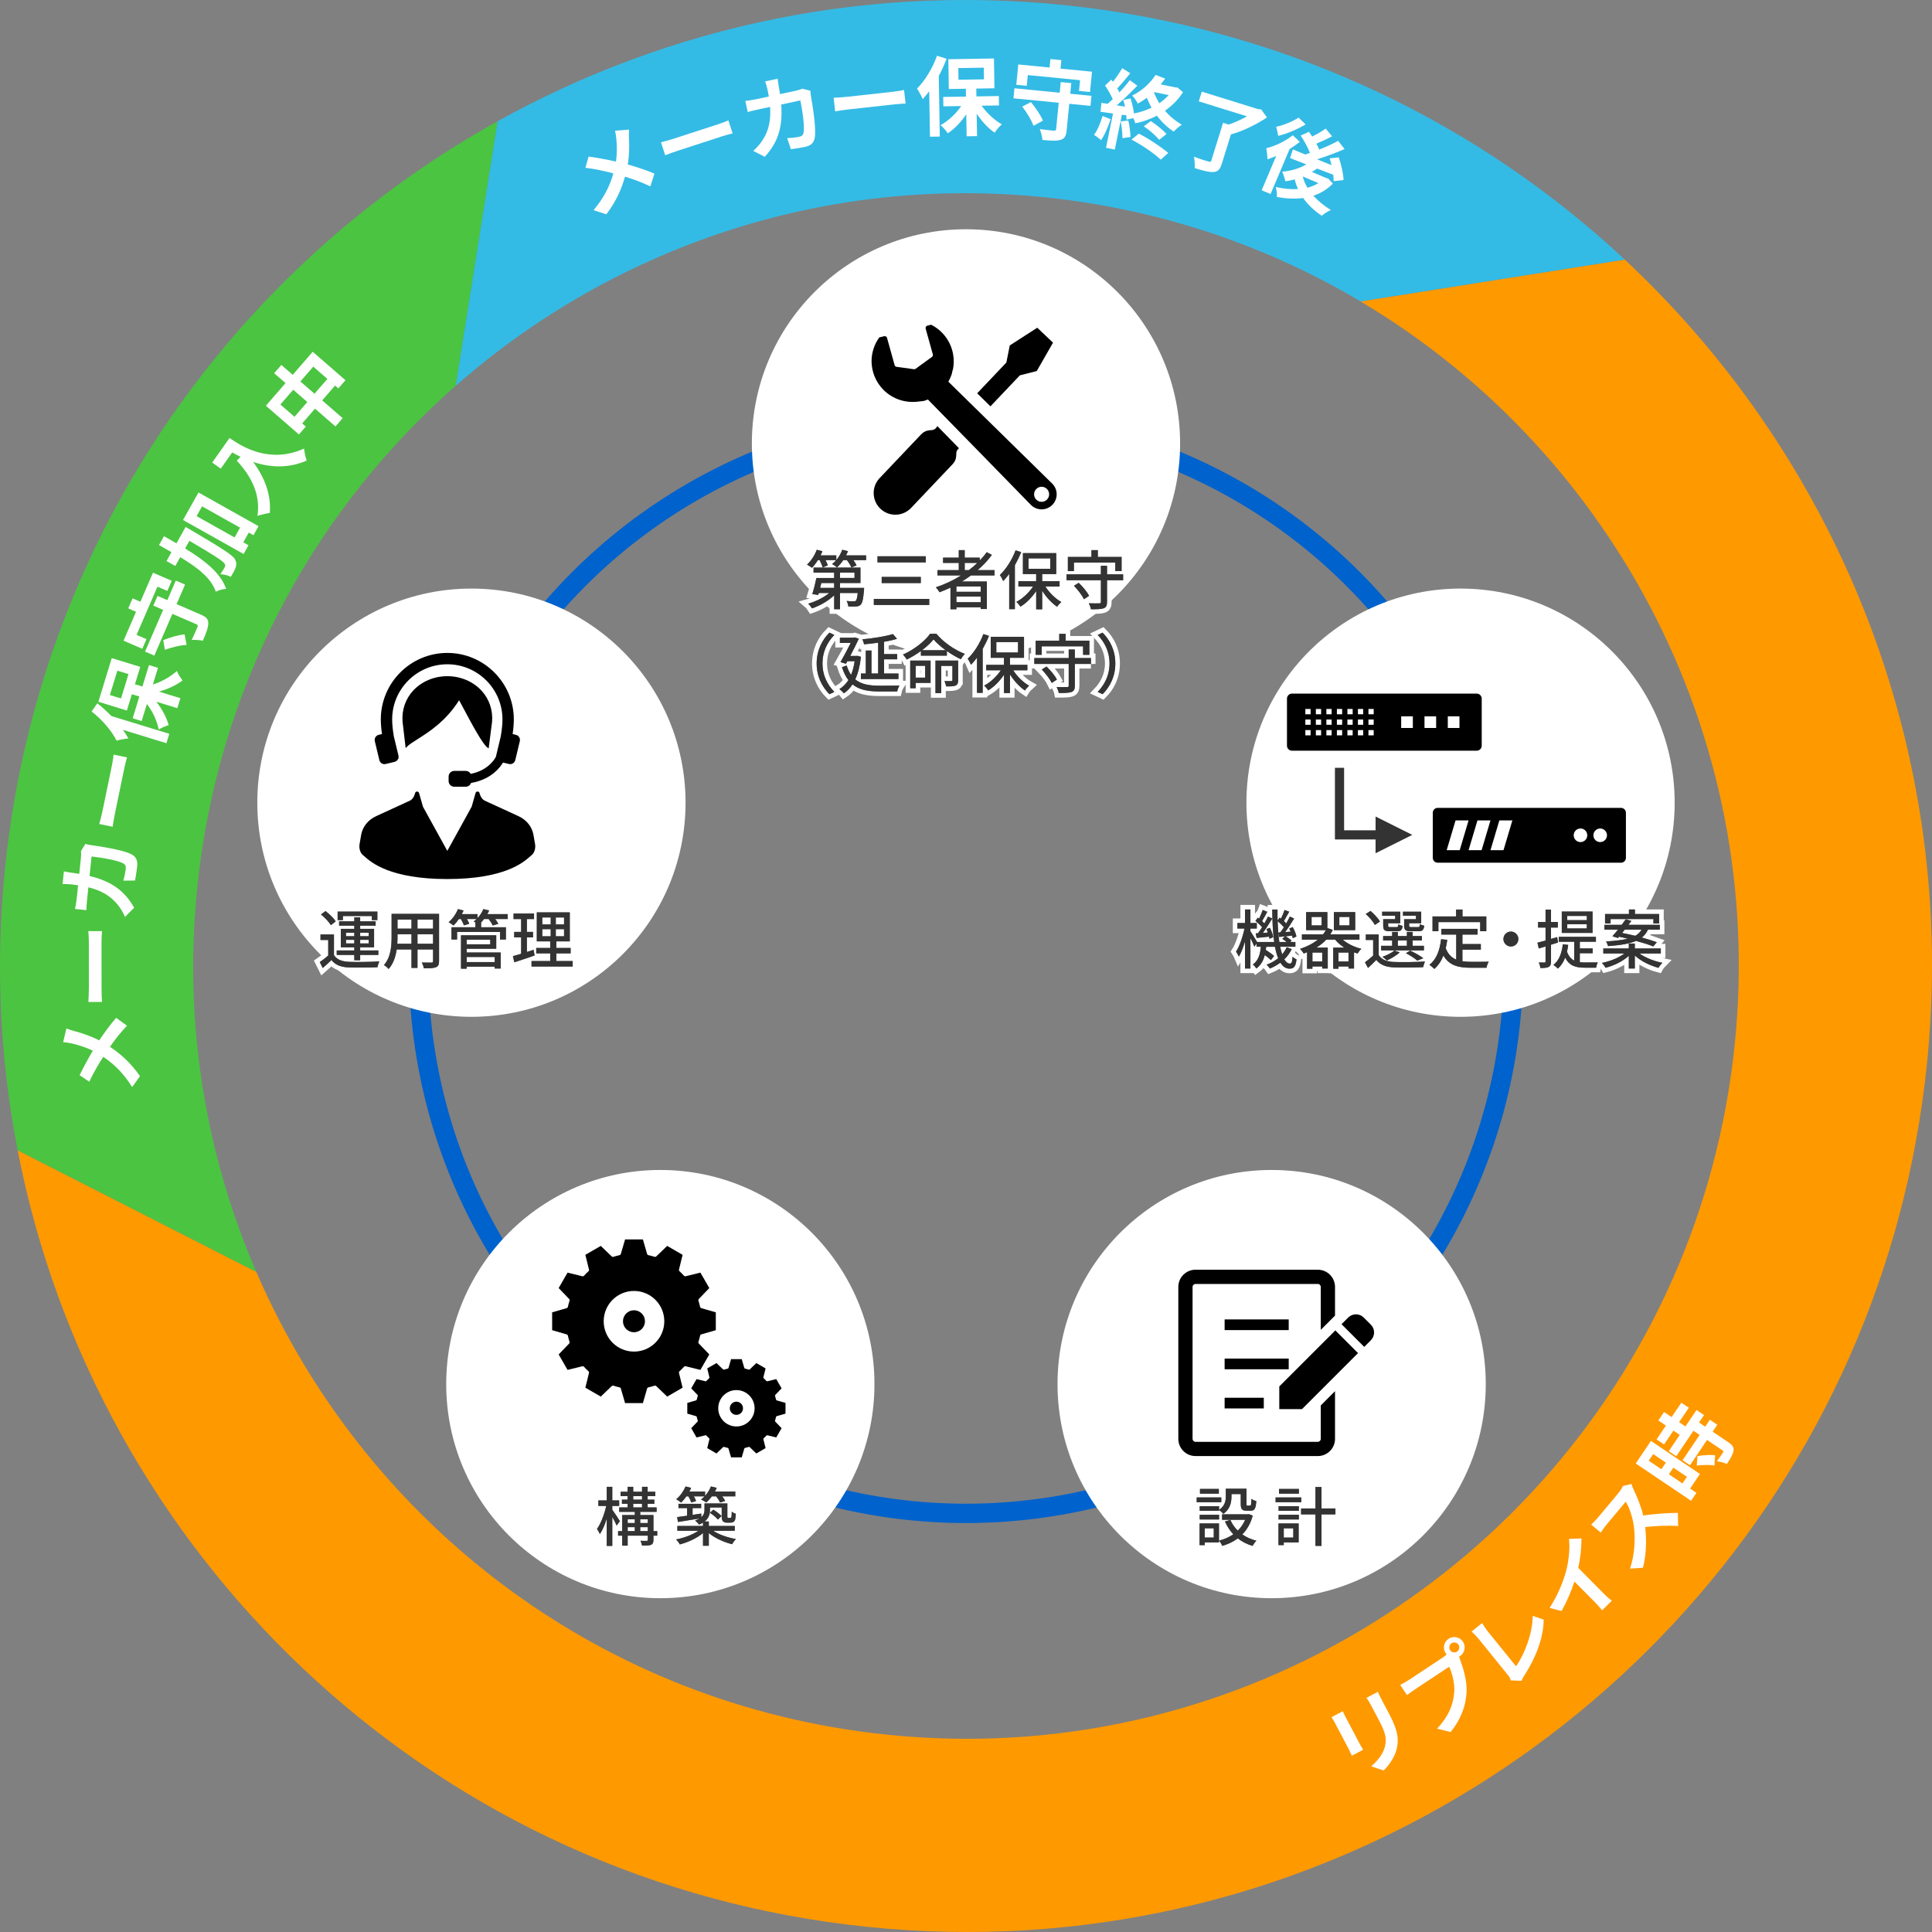 <?xml version="1.0" encoding="utf-8"?>
<!-- Generator: Adobe Illustrator 26.0.1, SVG Export Plug-In . SVG Version: 6.00 Build 0)  -->
<svg version="1.1" id="レイヤー_1" xmlns="http://www.w3.org/2000/svg" xmlns:xlink="http://www.w3.org/1999/xlink" x="0px"
	 y="0px" viewBox="0 0 600.022 600.024" style="enable-background:new 0 0 600.022 600.024;" xml:space="preserve">
<rect x="0" y="0" width="600.022" height="600.024" fill="#808080" stroke="none"/>
<style type="text/css">
	.st0{fill:none;}
	.st1{fill:#4BC441;}
	.st2{fill:#FF9900;}
	.st3{fill:#33BBE5;}
	.st4{fill:none;stroke:#0062CC;stroke-width:6;stroke-miterlimit:10;}
	.st5{fill:#FFFFFF;}
	.st6{fill:none;stroke:#FFFFFF;stroke-width:2.85;stroke-linecap:round;}
	.st7{fill:#666666;}
	.st8{fill:#333333;}
</style>
<rect x="0.009" y="0.012" class="st0" width="600" height="600"/>
<g>
	<path class="st0" d="M422.523,93.604l-214.224,33.93L422.523,93.604c-27.717-16.472-59.215-27.609-93.269-31.79
		c-70.747-8.687-138.067,14.367-187.707,57.983l-33.916,214.135l33.916-214.135c-42.665,37.487-72.272,90.161-79.738,150.967
		c-5.388,43.882,1.445,86.442,17.808,124.289l193.198,98.439L79.618,395.053c32.693,75.613,103.472,132.391,191.143,143.155
		c105.857,12.997,204.049-45.046,246.792-136.755L300.008,300.012l217.545,101.442c10.376-22.262,17.499-46.499,20.654-72.195
		C550.177,231.76,501.88,140.764,422.523,93.604z"/>
	<path class="st1" d="M61.809,270.765c7.466-60.806,37.074-113.48,79.738-150.967l13.011-82.149
		C73.542,82.649,14.418,164.429,2.26,263.453c-3.945,32.127-2.633,63.683,3.222,93.827l74.136,37.774
		C63.254,357.207,56.421,314.646,61.809,270.765z"/>
	<path class="st2" d="M504.584,80.607l-82.061,12.997c79.357,47.16,127.654,138.155,115.683,235.654
		c-3.155,25.696-10.278,49.933-20.654,72.195c-42.743,91.709-140.935,149.753-246.792,136.755
		c-87.671-10.765-158.45-67.542-191.143-143.155L5.481,357.279c24.115,124.148,125.653,224.232,257.968,240.479
		C395.77,614.005,518.51,541.45,571.938,426.814c12.97-27.828,21.873-58.124,25.817-90.244
		C609.916,237.535,572.322,143.871,504.584,80.607z"/>
	<path class="st3" d="M329.255,61.814c34.054,4.181,65.551,15.318,93.269,31.79l82.061-12.997
		C459.848,38.826,401.972,10.296,336.566,2.265C271.149-5.767,208.08,7.921,154.559,37.649l-13.011,82.149
		C191.188,76.181,258.507,53.128,329.255,61.814z"/>
</g>
<circle class="st4" cx="300.007" cy="300.011" r="170"/>
<circle class="st5" cx="300.007" cy="137.7" r="66.5"/>
<circle class="st5" cx="146.412" cy="249.293" r="66.5"/>
<circle class="st5" cx="205.08" cy="429.856" r="66.5"/>
<circle class="st5" cx="394.935" cy="429.856" r="66.5"/>
<circle class="st5" cx="453.603" cy="249.293" r="66.5"/>
<g>
	<g>
		<path class="st6" d="M268.992,172.48v1.48h-3.961c0.42,0.58,0.8,1.181,1,1.641l-1.62,0.64c-0.24-0.62-0.8-1.521-1.38-2.281h-1.141
			c-0.601,0.88-1.261,1.661-1.941,2.261c-0.34-0.3-1.08-0.82-1.52-1.041c0.439-0.34,0.88-0.76,1.26-1.22h-3.301
			c0.32,0.58,0.58,1.181,0.701,1.621l-1.602,0.66c-0.139-0.6-0.539-1.5-0.939-2.281h-0.54c-0.58,0.92-1.22,1.761-1.841,2.381
			c-0.359-0.26-1.1-0.76-1.52-1c1.24-1.12,2.38-2.88,3.02-4.601l1.762,0.46c-0.181,0.42-0.381,0.86-0.581,1.28h4.882v1.44
			c0.8-0.92,1.439-2.04,1.859-3.181l1.781,0.44c-0.181,0.44-0.381,0.88-0.601,1.3H268.992z M268.371,182.582
			c0,0-0.02,0.48-0.039,0.72c-0.24,2.721-0.5,3.941-1,4.461c-0.381,0.4-0.801,0.54-1.381,0.58c-0.52,0.04-1.48,0.06-2.5,0
			c-0.021-0.52-0.24-1.24-0.521-1.7c0.92,0.1,1.8,0.12,2.16,0.1c0.32,0,0.521-0.02,0.7-0.16c0.26-0.26,0.44-0.94,0.6-2.421h-5.5
			v5.042h-1.82v-4.321c-1.841,1.761-4.461,3.241-6.882,4.061c-0.28-0.44-0.8-1.12-1.2-1.46c2.301-0.64,4.82-1.88,6.561-3.321h-3.24
			l-0.18,0.6l-1.841-0.26c0.421-1.34,0.94-3.381,1.261-5.001h5.521v-1.661h-6.402v-1.56h14.563v4.781h-6.341v1.521H268.371z
			 M255.068,181.062c-0.119,0.5-0.24,1.021-0.359,1.521h4.361v-1.521H255.068z M260.89,179.501h4.5v-1.661h-4.5V179.501z"/>
		<path class="st6" d="M288.591,186.003v1.88h-17.203v-1.88H288.591z M287.531,172.76v1.9h-15.003v-1.9H287.531z M285.97,179.181
			v1.9h-12.143v-1.9H285.97z"/>
		<path class="st6" d="M301.53,178.721c-0.9,0.68-1.841,1.28-2.801,1.88h7.762v8.542h-1.921v-0.541h-7.541v0.621h-1.84v-6.722
			c-1.121,0.52-2.262,1-3.401,1.44c-0.22-0.42-0.8-1.16-1.14-1.541c2.76-0.92,5.421-2.16,7.821-3.681h-7.321v-1.66h6.621v-2.241
			h-4.881v-1.62h4.881v-2.341h1.84v2.341h4.662v0.88c0.799-0.82,1.539-1.68,2.18-2.581l1.601,0.84
			c-1.261,1.72-2.761,3.281-4.421,4.721h5.241v1.66H301.53z M304.57,182.142h-7.541v1.66h7.541V182.142z M304.57,187.023v-1.76
			h-7.541v1.76H304.57z M300.91,177.061c0.94-0.7,1.801-1.46,2.621-2.241h-3.922v2.241H300.91z"/>
		<path class="st6" d="M317.149,171.479c-0.56,1.38-1.22,2.741-1.96,4.061v13.643h-1.761v-10.942c-0.601,0.82-1.24,1.58-1.86,2.22
			c-0.18-0.44-0.7-1.44-1.041-1.88c1.941-1.84,3.781-4.721,4.882-7.662L317.149,171.479z M324.67,182.162
			c1.22,1.94,3.12,3.781,4.94,4.801c-0.399,0.36-1.02,1.02-1.3,1.48c-1.681-1.121-3.38-2.981-4.641-4.981v5.781h-1.86v-5.682
			c-1.34,2-3.102,3.781-4.881,4.841c-0.301-0.46-0.86-1.12-1.281-1.48c1.921-0.98,3.881-2.8,5.182-4.761h-4.541v-1.681h5.521v-2.18
			h-4.121v-6.521h10.342v6.521h-4.36v2.18h5.401v1.681H324.67z M319.429,176.641h6.742v-3.221h-6.742V176.641z"/>
		<path class="st6" d="M348.812,180.202h-5.002v6.761c0,1.12-0.279,1.66-1.061,1.96c-0.8,0.28-2.04,0.3-3.92,0.3
			c-0.101-0.521-0.4-1.34-0.66-1.861c1.359,0.04,2.78,0.04,3.2,0.02c0.4,0,0.54-0.1,0.54-0.44v-6.741h-10.682v-1.821h10.682v-2.66
			h1.9v2.66h5.002V180.202z M333.528,177.361h-1.88v-4.401h7.321v-2.101h1.98v2.101h7.382v4.401h-1.961v-2.641h-12.843V177.361z
			 M335.008,181.001c1.261,1.181,2.641,2.881,3.241,4.041l-1.601,1.06c-0.54-1.14-1.88-2.92-3.101-4.161L335.008,181.001z"/>
		<path class="st6" d="M253.63,206.042c0-4.061,1.68-7.262,3.961-9.562l1.52,0.72c-2.18,2.28-3.68,5.161-3.68,8.842
			s1.5,6.562,3.68,8.842l-1.52,0.72C255.31,213.303,253.63,210.103,253.63,206.042z"/>
		<path class="st6" d="M267.388,203.981c-0.319,2.861-0.92,5.181-1.779,7.021c1.939,1.601,4.561,1.96,7.621,1.96
			c0.961,0,4.941,0,6.121-0.04c-0.279,0.42-0.6,1.28-0.72,1.82h-5.462c-3.46,0-6.281-0.44-8.4-2.2c-0.761,1.18-1.661,2.1-2.682,2.78
			c-0.3-0.38-1-1.04-1.4-1.3c1.101-0.68,2.041-1.6,2.801-2.8c-0.8-1.041-1.46-2.341-2-4.021l1.46-0.52
			c0.36,1.16,0.82,2.121,1.36,2.92c0.52-1.22,0.881-2.621,1.121-4.241h-2.262l-0.439,0.78l-1.701-0.5
			c1.081-1.86,2.301-4.201,3.182-5.961h-3.361v-1.621h4.301l0.301-0.1l1.28,0.4c-0.72,1.54-1.7,3.5-2.681,5.361h1.9l0.34-0.04
			L267.388,203.981z M272.73,199.6c-1.48,0.22-3,0.38-4.4,0.5c-0.041-0.46-0.301-1.12-0.5-1.54c3.34-0.32,7.221-0.92,9.481-1.641
			l1.28,1.48c-1.16,0.36-2.541,0.66-4.021,0.92v3.821h4.062v1.621h-4.062v4.421h4.461v1.7h-11.662v-1.7h1.521v-7.142h1.761v7.142
			h2.08V199.6z"/>
		<path class="st6" d="M290.81,196.819c2.221,2.681,5.641,5.041,8.842,6.261c-0.461,0.44-0.92,1.121-1.24,1.661
			c-1.4-0.66-2.921-1.541-4.342-2.541v1.42h-8.061v-1.44c-1.361,1-2.881,1.92-4.422,2.661c-0.22-0.46-0.74-1.14-1.141-1.561
			c3.461-1.52,6.822-4.181,8.422-6.461H290.81z M289.009,212.083h-4.621v1.661h-1.7v-8.582h6.321V212.083z M284.388,206.782v3.681
			h2.941v-3.681H284.388z M293.691,201.94c-1.48-1.08-2.821-2.24-3.762-3.36c-0.859,1.08-2.12,2.26-3.58,3.36H293.691z
			 M297.572,211.243c0,0.86-0.16,1.36-0.781,1.66c-0.6,0.26-1.54,0.28-2.961,0.28c-0.06-0.5-0.299-1.2-0.5-1.681
			c0.941,0.04,1.841,0.04,2.102,0.02c0.279-0.02,0.359-0.08,0.359-0.32v-4.401h-3.48v8.461h-1.78v-10.102h7.042V211.243z"/>
		<path class="st6" d="M307.149,197.479c-0.56,1.38-1.22,2.741-1.96,4.061v13.643h-1.761v-10.942c-0.601,0.82-1.24,1.58-1.86,2.22
			c-0.18-0.44-0.7-1.44-1.041-1.88c1.941-1.84,3.781-4.721,4.882-7.662L307.149,197.479z M314.67,208.162
			c1.22,1.94,3.12,3.781,4.94,4.801c-0.399,0.36-1.02,1.02-1.3,1.48c-1.681-1.121-3.38-2.981-4.641-4.981v5.781h-1.86v-5.682
			c-1.34,2-3.102,3.781-4.881,4.841c-0.301-0.46-0.86-1.12-1.281-1.48c1.921-0.98,3.881-2.8,5.182-4.761h-4.541v-1.681h5.521v-2.18
			h-4.121v-6.521h10.342v6.521h-4.36v2.18h5.401v1.681H314.67z M309.429,202.641h6.742v-3.221h-6.742V202.641z"/>
		<path class="st6" d="M338.812,206.202h-5.002v6.761c0,1.12-0.279,1.66-1.061,1.96c-0.8,0.28-2.04,0.3-3.92,0.3
			c-0.101-0.521-0.4-1.34-0.66-1.861c1.359,0.04,2.78,0.04,3.2,0.02c0.4,0,0.54-0.1,0.54-0.44v-6.741h-10.682v-1.821h10.682v-2.66
			h1.9v2.66h5.002V206.202z M323.528,203.361h-1.88v-4.401h7.321v-2.101h1.98v2.101h7.382v4.401h-1.961v-2.641h-12.843V203.361z
			 M325.008,207.001c1.261,1.181,2.641,2.881,3.241,4.041l-1.601,1.06c-0.54-1.14-1.88-2.92-3.101-4.161L325.008,207.001z"/>
		<path class="st6" d="M346.388,206.042c0,4.061-1.68,7.262-3.961,9.562l-1.52-0.72c2.18-2.28,3.681-5.161,3.681-8.842
			s-1.501-6.562-3.681-8.842l1.52-0.72C344.708,198.78,346.388,201.98,346.388,206.042z"/>
	</g>
	<g>
		<path class="st7" d="M268.992,172.48v1.48h-3.961c0.42,0.58,0.8,1.181,1,1.641l-1.62,0.64c-0.24-0.62-0.8-1.521-1.38-2.281h-1.141
			c-0.601,0.88-1.261,1.661-1.941,2.261c-0.34-0.3-1.08-0.82-1.52-1.041c0.439-0.34,0.88-0.76,1.26-1.22h-3.301
			c0.32,0.58,0.58,1.181,0.701,1.621l-1.602,0.66c-0.139-0.6-0.539-1.5-0.939-2.281h-0.54c-0.58,0.92-1.22,1.761-1.841,2.381
			c-0.359-0.26-1.1-0.76-1.52-1c1.24-1.12,2.38-2.88,3.02-4.601l1.762,0.46c-0.181,0.42-0.381,0.86-0.581,1.28h4.882v1.44
			c0.8-0.92,1.439-2.04,1.859-3.181l1.781,0.44c-0.181,0.44-0.381,0.88-0.601,1.3H268.992z M268.371,182.582
			c0,0-0.02,0.48-0.039,0.72c-0.24,2.721-0.5,3.941-1,4.461c-0.381,0.4-0.801,0.54-1.381,0.58c-0.52,0.04-1.48,0.06-2.5,0
			c-0.021-0.52-0.24-1.24-0.521-1.7c0.92,0.1,1.8,0.12,2.16,0.1c0.32,0,0.521-0.02,0.7-0.16c0.26-0.26,0.44-0.94,0.6-2.421h-5.5
			v5.042h-1.82v-4.321c-1.841,1.761-4.461,3.241-6.882,4.061c-0.28-0.44-0.8-1.12-1.2-1.46c2.301-0.64,4.82-1.88,6.561-3.321h-3.24
			l-0.18,0.6l-1.841-0.26c0.421-1.34,0.94-3.381,1.261-5.001h5.521v-1.661h-6.402v-1.56h14.563v4.781h-6.341v1.521H268.371z
			 M255.068,181.062c-0.119,0.5-0.24,1.021-0.359,1.521h4.361v-1.521H255.068z M260.89,179.501h4.5v-1.661h-4.5V179.501z"/>
		<path class="st7" d="M288.591,186.003v1.88h-17.203v-1.88H288.591z M287.531,172.76v1.9h-15.003v-1.9H287.531z M285.97,179.181
			v1.9h-12.143v-1.9H285.97z"/>
		<path class="st7" d="M301.53,178.721c-0.9,0.68-1.841,1.28-2.801,1.88h7.762v8.542h-1.921v-0.541h-7.541v0.621h-1.84v-6.722
			c-1.121,0.52-2.262,1-3.401,1.44c-0.22-0.42-0.8-1.16-1.14-1.541c2.76-0.92,5.421-2.16,7.821-3.681h-7.321v-1.66h6.621v-2.241
			h-4.881v-1.62h4.881v-2.341h1.84v2.341h4.662v0.88c0.799-0.82,1.539-1.68,2.18-2.581l1.601,0.84
			c-1.261,1.72-2.761,3.281-4.421,4.721h5.241v1.66H301.53z M304.57,182.142h-7.541v1.66h7.541V182.142z M304.57,187.023v-1.76
			h-7.541v1.76H304.57z M300.91,177.061c0.94-0.7,1.801-1.46,2.621-2.241h-3.922v2.241H300.91z"/>
		<path class="st7" d="M317.149,171.479c-0.56,1.38-1.22,2.741-1.96,4.061v13.643h-1.761v-10.942c-0.601,0.82-1.24,1.58-1.86,2.22
			c-0.18-0.44-0.7-1.44-1.041-1.88c1.941-1.84,3.781-4.721,4.882-7.662L317.149,171.479z M324.67,182.162
			c1.22,1.94,3.12,3.781,4.94,4.801c-0.399,0.36-1.02,1.02-1.3,1.48c-1.681-1.121-3.38-2.981-4.641-4.981v5.781h-1.86v-5.682
			c-1.34,2-3.102,3.781-4.881,4.841c-0.301-0.46-0.86-1.12-1.281-1.48c1.921-0.98,3.881-2.8,5.182-4.761h-4.541v-1.681h5.521v-2.18
			h-4.121v-6.521h10.342v6.521h-4.36v2.18h5.401v1.681H324.67z M319.429,176.641h6.742v-3.221h-6.742V176.641z"/>
		<path class="st7" d="M348.812,180.202h-5.002v6.761c0,1.12-0.279,1.66-1.061,1.96c-0.8,0.28-2.04,0.3-3.92,0.3
			c-0.101-0.521-0.4-1.34-0.66-1.861c1.359,0.04,2.78,0.04,3.2,0.02c0.4,0,0.54-0.1,0.54-0.44v-6.741h-10.682v-1.821h10.682v-2.66
			h1.9v2.66h5.002V180.202z M333.528,177.361h-1.88v-4.401h7.321v-2.101h1.98v2.101h7.382v4.401h-1.961v-2.641h-12.843V177.361z
			 M335.008,181.001c1.261,1.181,2.641,2.881,3.241,4.041l-1.601,1.06c-0.54-1.14-1.88-2.92-3.101-4.161L335.008,181.001z"/>
		<path class="st7" d="M253.63,206.042c0-4.061,1.68-7.262,3.961-9.562l1.52,0.72c-2.18,2.28-3.68,5.161-3.68,8.842
			s1.5,6.562,3.68,8.842l-1.52,0.72C255.31,213.303,253.63,210.103,253.63,206.042z"/>
		<path class="st7" d="M267.388,203.981c-0.319,2.861-0.92,5.181-1.779,7.021c1.939,1.601,4.561,1.96,7.621,1.96
			c0.961,0,4.941,0,6.121-0.04c-0.279,0.42-0.6,1.28-0.72,1.82h-5.462c-3.46,0-6.281-0.44-8.4-2.2c-0.761,1.18-1.661,2.1-2.682,2.78
			c-0.3-0.38-1-1.04-1.4-1.3c1.101-0.68,2.041-1.6,2.801-2.8c-0.8-1.041-1.46-2.341-2-4.021l1.46-0.52
			c0.36,1.16,0.82,2.121,1.36,2.92c0.52-1.22,0.881-2.621,1.121-4.241h-2.262l-0.439,0.78l-1.701-0.5
			c1.081-1.86,2.301-4.201,3.182-5.961h-3.361v-1.621h4.301l0.301-0.1l1.28,0.4c-0.72,1.54-1.7,3.5-2.681,5.361h1.9l0.34-0.04
			L267.388,203.981z M272.73,199.6c-1.48,0.22-3,0.38-4.4,0.5c-0.041-0.46-0.301-1.12-0.5-1.54c3.34-0.32,7.221-0.92,9.481-1.641
			l1.28,1.48c-1.16,0.36-2.541,0.66-4.021,0.92v3.821h4.062v1.621h-4.062v4.421h4.461v1.7h-11.662v-1.7h1.521v-7.142h1.761v7.142
			h2.08V199.6z"/>
		<path class="st7" d="M290.81,196.819c2.221,2.681,5.641,5.041,8.842,6.261c-0.461,0.44-0.92,1.121-1.24,1.661
			c-1.4-0.66-2.921-1.541-4.342-2.541v1.42h-8.061v-1.44c-1.361,1-2.881,1.92-4.422,2.661c-0.22-0.46-0.74-1.14-1.141-1.561
			c3.461-1.52,6.822-4.181,8.422-6.461H290.81z M289.009,212.083h-4.621v1.661h-1.7v-8.582h6.321V212.083z M284.388,206.782v3.681
			h2.941v-3.681H284.388z M293.691,201.94c-1.48-1.08-2.821-2.24-3.762-3.36c-0.859,1.08-2.12,2.26-3.58,3.36H293.691z
			 M297.572,211.243c0,0.86-0.16,1.36-0.781,1.66c-0.6,0.26-1.54,0.28-2.961,0.28c-0.06-0.5-0.299-1.2-0.5-1.681
			c0.941,0.04,1.841,0.04,2.102,0.02c0.279-0.02,0.359-0.08,0.359-0.32v-4.401h-3.48v8.461h-1.78v-10.102h7.042V211.243z"/>
		<path class="st7" d="M307.149,197.479c-0.56,1.38-1.22,2.741-1.96,4.061v13.643h-1.761v-10.942c-0.601,0.82-1.24,1.58-1.86,2.22
			c-0.18-0.44-0.7-1.44-1.041-1.88c1.941-1.84,3.781-4.721,4.882-7.662L307.149,197.479z M314.67,208.162
			c1.22,1.94,3.12,3.781,4.94,4.801c-0.399,0.36-1.02,1.02-1.3,1.48c-1.681-1.121-3.38-2.981-4.641-4.981v5.781h-1.86v-5.682
			c-1.34,2-3.102,3.781-4.881,4.841c-0.301-0.46-0.86-1.12-1.281-1.48c1.921-0.98,3.881-2.8,5.182-4.761h-4.541v-1.681h5.521v-2.18
			h-4.121v-6.521h10.342v6.521h-4.36v2.18h5.401v1.681H314.67z M309.429,202.641h6.742v-3.221h-6.742V202.641z"/>
		<path class="st7" d="M338.812,206.202h-5.002v6.761c0,1.12-0.279,1.66-1.061,1.96c-0.8,0.28-2.04,0.3-3.92,0.3
			c-0.101-0.521-0.4-1.34-0.66-1.861c1.359,0.04,2.78,0.04,3.2,0.02c0.4,0,0.54-0.1,0.54-0.44v-6.741h-10.682v-1.821h10.682v-2.66
			h1.9v2.66h5.002V206.202z M323.528,203.361h-1.88v-4.401h7.321v-2.101h1.98v2.101h7.382v4.401h-1.961v-2.641h-12.843V203.361z
			 M325.008,207.001c1.261,1.181,2.641,2.881,3.241,4.041l-1.601,1.06c-0.54-1.14-1.88-2.92-3.101-4.161L325.008,207.001z"/>
		<path class="st7" d="M346.388,206.042c0,4.061-1.68,7.262-3.961,9.562l-1.52-0.72c2.18-2.28,3.681-5.161,3.681-8.842
			s-1.501-6.562-3.681-8.842l1.52-0.72C344.708,198.78,346.388,201.98,346.388,206.042z"/>
	</g>
	<g>
		<path class="st8" d="M268.992,172.48v1.48h-3.961c0.42,0.58,0.8,1.181,1,1.641l-1.62,0.64c-0.24-0.62-0.8-1.521-1.38-2.281h-1.141
			c-0.601,0.88-1.261,1.661-1.941,2.261c-0.34-0.3-1.08-0.82-1.52-1.041c0.439-0.34,0.88-0.76,1.26-1.22h-3.301
			c0.32,0.58,0.58,1.181,0.701,1.621l-1.602,0.66c-0.139-0.6-0.539-1.5-0.939-2.281h-0.54c-0.58,0.92-1.22,1.761-1.841,2.381
			c-0.359-0.26-1.1-0.76-1.52-1c1.24-1.12,2.38-2.88,3.02-4.601l1.762,0.46c-0.181,0.42-0.381,0.86-0.581,1.28h4.882v1.44
			c0.8-0.92,1.439-2.04,1.859-3.181l1.781,0.44c-0.181,0.44-0.381,0.88-0.601,1.3H268.992z M268.371,182.582
			c0,0-0.02,0.48-0.039,0.72c-0.24,2.721-0.5,3.941-1,4.461c-0.381,0.4-0.801,0.54-1.381,0.58c-0.52,0.04-1.48,0.06-2.5,0
			c-0.021-0.52-0.24-1.24-0.521-1.7c0.92,0.1,1.8,0.12,2.16,0.1c0.32,0,0.521-0.02,0.7-0.16c0.26-0.26,0.44-0.94,0.6-2.421h-5.5
			v5.042h-1.82v-4.321c-1.841,1.761-4.461,3.241-6.882,4.061c-0.28-0.44-0.8-1.12-1.2-1.46c2.301-0.64,4.82-1.88,6.561-3.321h-3.24
			l-0.18,0.6l-1.841-0.26c0.421-1.34,0.94-3.381,1.261-5.001h5.521v-1.661h-6.402v-1.56h14.563v4.781h-6.341v1.521H268.371z
			 M255.068,181.062c-0.119,0.5-0.24,1.021-0.359,1.521h4.361v-1.521H255.068z M260.89,179.501h4.5v-1.661h-4.5V179.501z"/>
		<path class="st8" d="M288.591,186.003v1.88h-17.203v-1.88H288.591z M287.531,172.76v1.9h-15.003v-1.9H287.531z M285.97,179.181
			v1.9h-12.143v-1.9H285.97z"/>
		<path class="st8" d="M301.53,178.721c-0.9,0.68-1.841,1.28-2.801,1.88h7.762v8.542h-1.921v-0.541h-7.541v0.621h-1.84v-6.722
			c-1.121,0.52-2.262,1-3.401,1.44c-0.22-0.42-0.8-1.16-1.14-1.541c2.76-0.92,5.421-2.16,7.821-3.681h-7.321v-1.66h6.621v-2.241
			h-4.881v-1.62h4.881v-2.341h1.84v2.341h4.662v0.88c0.799-0.82,1.539-1.68,2.18-2.581l1.601,0.84
			c-1.261,1.72-2.761,3.281-4.421,4.721h5.241v1.66H301.53z M304.57,182.142h-7.541v1.66h7.541V182.142z M304.57,187.023v-1.76
			h-7.541v1.76H304.57z M300.91,177.061c0.94-0.7,1.801-1.46,2.621-2.241h-3.922v2.241H300.91z"/>
		<path class="st8" d="M317.149,171.479c-0.56,1.38-1.22,2.741-1.96,4.061v13.643h-1.761v-10.942c-0.601,0.82-1.24,1.58-1.86,2.22
			c-0.18-0.44-0.7-1.44-1.041-1.88c1.941-1.84,3.781-4.721,4.882-7.662L317.149,171.479z M324.67,182.162
			c1.22,1.94,3.12,3.781,4.94,4.801c-0.399,0.36-1.02,1.02-1.3,1.48c-1.681-1.121-3.38-2.981-4.641-4.981v5.781h-1.86v-5.682
			c-1.34,2-3.102,3.781-4.881,4.841c-0.301-0.46-0.86-1.12-1.281-1.48c1.921-0.98,3.881-2.8,5.182-4.761h-4.541v-1.681h5.521v-2.18
			h-4.121v-6.521h10.342v6.521h-4.36v2.18h5.401v1.681H324.67z M319.429,176.641h6.742v-3.221h-6.742V176.641z"/>
		<path class="st8" d="M348.812,180.202h-5.002v6.761c0,1.12-0.279,1.66-1.061,1.96c-0.8,0.28-2.04,0.3-3.92,0.3
			c-0.101-0.521-0.4-1.34-0.66-1.861c1.359,0.04,2.78,0.04,3.2,0.02c0.4,0,0.54-0.1,0.54-0.44v-6.741h-10.682v-1.821h10.682v-2.66
			h1.9v2.66h5.002V180.202z M333.528,177.361h-1.88v-4.401h7.321v-2.101h1.98v2.101h7.382v4.401h-1.961v-2.641h-12.843V177.361z
			 M335.008,181.001c1.261,1.181,2.641,2.881,3.241,4.041l-1.601,1.06c-0.54-1.14-1.88-2.92-3.101-4.161L335.008,181.001z"/>
		<path class="st8" d="M253.63,206.042c0-4.061,1.68-7.262,3.961-9.562l1.52,0.72c-2.18,2.28-3.68,5.161-3.68,8.842
			s1.5,6.562,3.68,8.842l-1.52,0.72C255.31,213.303,253.63,210.103,253.63,206.042z"/>
		<path class="st8" d="M267.388,203.981c-0.319,2.861-0.92,5.181-1.779,7.021c1.939,1.601,4.561,1.96,7.621,1.96
			c0.961,0,4.941,0,6.121-0.04c-0.279,0.42-0.6,1.28-0.72,1.82h-5.462c-3.46,0-6.281-0.44-8.4-2.2c-0.761,1.18-1.661,2.1-2.682,2.78
			c-0.3-0.38-1-1.04-1.4-1.3c1.101-0.68,2.041-1.6,2.801-2.8c-0.8-1.041-1.46-2.341-2-4.021l1.46-0.52
			c0.36,1.16,0.82,2.121,1.36,2.92c0.52-1.22,0.881-2.621,1.121-4.241h-2.262l-0.439,0.78l-1.701-0.5
			c1.081-1.86,2.301-4.201,3.182-5.961h-3.361v-1.621h4.301l0.301-0.1l1.28,0.4c-0.72,1.54-1.7,3.5-2.681,5.361h1.9l0.34-0.04
			L267.388,203.981z M272.73,199.6c-1.48,0.22-3,0.38-4.4,0.5c-0.041-0.46-0.301-1.12-0.5-1.54c3.34-0.32,7.221-0.92,9.481-1.641
			l1.28,1.48c-1.16,0.36-2.541,0.66-4.021,0.92v3.821h4.062v1.621h-4.062v4.421h4.461v1.7h-11.662v-1.7h1.521v-7.142h1.761v7.142
			h2.08V199.6z"/>
		<path class="st8" d="M290.81,196.819c2.221,2.681,5.641,5.041,8.842,6.261c-0.461,0.44-0.92,1.121-1.24,1.661
			c-1.4-0.66-2.921-1.541-4.342-2.541v1.42h-8.061v-1.44c-1.361,1-2.881,1.92-4.422,2.661c-0.22-0.46-0.74-1.14-1.141-1.561
			c3.461-1.52,6.822-4.181,8.422-6.461H290.81z M289.009,212.083h-4.621v1.661h-1.7v-8.582h6.321V212.083z M284.388,206.782v3.681
			h2.941v-3.681H284.388z M293.691,201.94c-1.48-1.08-2.821-2.24-3.762-3.36c-0.859,1.08-2.12,2.26-3.58,3.36H293.691z
			 M297.572,211.243c0,0.86-0.16,1.36-0.781,1.66c-0.6,0.26-1.54,0.28-2.961,0.28c-0.06-0.5-0.299-1.2-0.5-1.681
			c0.941,0.04,1.841,0.04,2.102,0.02c0.279-0.02,0.359-0.08,0.359-0.32v-4.401h-3.48v8.461h-1.78v-10.102h7.042V211.243z"/>
		<path class="st8" d="M307.149,197.479c-0.56,1.38-1.22,2.741-1.96,4.061v13.643h-1.761v-10.942c-0.601,0.82-1.24,1.58-1.86,2.22
			c-0.18-0.44-0.7-1.44-1.041-1.88c1.941-1.84,3.781-4.721,4.882-7.662L307.149,197.479z M314.67,208.162
			c1.22,1.94,3.12,3.781,4.94,4.801c-0.399,0.36-1.02,1.02-1.3,1.48c-1.681-1.121-3.38-2.981-4.641-4.981v5.781h-1.86v-5.682
			c-1.34,2-3.102,3.781-4.881,4.841c-0.301-0.46-0.86-1.12-1.281-1.48c1.921-0.98,3.881-2.8,5.182-4.761h-4.541v-1.681h5.521v-2.18
			h-4.121v-6.521h10.342v6.521h-4.36v2.18h5.401v1.681H314.67z M309.429,202.641h6.742v-3.221h-6.742V202.641z"/>
		<path class="st8" d="M338.812,206.202h-5.002v6.761c0,1.12-0.279,1.66-1.061,1.96c-0.8,0.28-2.04,0.3-3.92,0.3
			c-0.101-0.521-0.4-1.34-0.66-1.861c1.359,0.04,2.78,0.04,3.2,0.02c0.4,0,0.54-0.1,0.54-0.44v-6.741h-10.682v-1.821h10.682v-2.66
			h1.9v2.66h5.002V206.202z M323.528,203.361h-1.88v-4.401h7.321v-2.101h1.98v2.101h7.382v4.401h-1.961v-2.641h-12.843V203.361z
			 M325.008,207.001c1.261,1.181,2.641,2.881,3.241,4.041l-1.601,1.06c-0.54-1.14-1.88-2.92-3.101-4.161L325.008,207.001z"/>
		<path class="st8" d="M346.388,206.042c0,4.061-1.68,7.262-3.961,9.562l-1.52-0.72c2.18-2.28,3.681-5.161,3.681-8.842
			s-1.501-6.562-3.681-8.842l1.52-0.72C344.708,198.78,346.388,201.98,346.388,206.042z"/>
	</g>
</g>
<g>
	<g>
		<path class="st6" d="M401.164,294.776c-0.58,1.2-1.34,2.24-2.301,3.161c0.5,0.86,1.08,1.32,1.721,1.32
			c0.54,0,0.74-0.44,0.84-2.121c0.32,0.34,0.881,0.66,1.24,0.82c-0.279,2.24-0.8,2.881-2.2,2.881c-1.16,0-2.081-0.68-2.82-1.861
			c-0.98,0.72-2.061,1.34-3.261,1.821c-0.221-0.32-0.66-0.9-1-1.201c1.359-0.5,2.561-1.16,3.58-2c-0.42-1-0.74-2.201-1-3.561h-2.721
			c-0.04,0.34-0.08,0.66-0.119,0.98c0.939,0.6,2,1.34,2.561,1.88l-0.98,1.28c-0.42-0.42-1.16-1.021-1.9-1.561
			c-0.42,1.68-1.201,3.121-2.621,4.161c-0.24-0.38-0.7-0.98-1.1-1.22c1.779-1.241,2.3-3.321,2.5-5.521h-1.34v-1l-0.681,0.96
			c-0.24-0.62-0.74-1.7-1.22-2.641v9.442h-1.681v-8.422c-0.54,1.84-1.2,3.581-1.921,4.721c-0.199-0.48-0.6-1.18-0.859-1.56
			c1.08-1.661,2.1-4.621,2.62-7.162h-2.2v-1.7h2.36v-4.221h1.681v4.221h1.98v1.7h-1.98v0.86c0.5,0.72,1.66,2.621,2.061,3.32h5.32
			c-0.42-2.92-0.58-6.381-0.6-10.082h1.641c-0.021,1.16,0,2.301,0.02,3.401l0.641-0.88c0.14,0.1,0.26,0.2,0.399,0.3
			c0.421-0.82,0.86-1.9,1.12-2.681l1.44,0.54c-0.56,0.98-1.16,2.101-1.641,2.901c0.261,0.26,0.521,0.5,0.7,0.74
			c0.44-0.76,0.841-1.5,1.141-2.14l1.32,0.62c-0.82,1.36-1.841,2.96-2.761,4.201l1.7-0.12c-0.14-0.34-0.28-0.68-0.439-0.98
			l1.08-0.44c0.52,0.94,1.02,2.14,1.14,2.92l-1.14,0.52c-0.04-0.24-0.12-0.52-0.2-0.8c-0.7,0.08-1.381,0.14-2.021,0.22
			c0.66,0.38,1.46,0.94,1.86,1.36l-0.42,0.4h1.601v1.48h-4.721c0.18,0.88,0.379,1.681,0.619,2.36c0.58-0.68,1.041-1.42,1.4-2.2
			L401.164,294.776z M390.681,289.835c0.42-0.54,0.84-1.18,1.28-1.86c-0.5-0.62-1.341-1.4-2.06-1.96l0.739-1.021
			c0.14,0.1,0.261,0.2,0.4,0.32c0.42-0.86,0.84-1.92,1.12-2.701l1.42,0.56c-0.539,0.98-1.119,2.101-1.62,2.901
			c0.261,0.24,0.501,0.5,0.7,0.72c0.44-0.76,0.84-1.5,1.141-2.14l1.32,0.62c-0.86,1.44-1.941,3.141-2.921,4.461l1.54-0.1
			c-0.119-0.38-0.279-0.76-0.42-1.1l1.08-0.38c0.48,0.92,0.92,2.161,1.021,2.921l-1.16,0.48c-0.021-0.2-0.08-0.42-0.14-0.66
			c-1.381,0.16-2.682,0.3-3.861,0.4l-0.26-1.42L390.681,289.835z M397.623,289.575c0.36-0.46,0.74-1.02,1.12-1.6
			c-0.479-0.581-1.239-1.32-1.94-1.88c0.061,2.4,0.24,4.581,0.521,6.461h2.261c-0.4-0.34-0.9-0.72-1.34-0.98l0.84-0.78l-1.801,0.2
			l-0.28-1.38L397.623,289.575z"/>
		<path class="st6" d="M417.023,291.835c1.46,1.26,3.58,2.3,5.781,2.84c-0.4,0.34-0.921,1-1.181,1.46
			c-0.38-0.1-0.74-0.22-1.101-0.36v5.021h-1.72v-0.64h-3.101v0.7h-1.641v-6.561h3.44c-1.1-0.7-2.08-1.541-2.84-2.46h-2.781
			c-0.86,0.94-1.9,1.76-3.04,2.46h3.521v6.501h-1.721v-0.64h-3.04v0.7h-1.661v-5.121c-0.34,0.14-0.68,0.28-1.04,0.4
			c-0.24-0.42-0.78-1.1-1.14-1.44c2.14-0.7,4-1.64,5.501-2.86h-4.921v-1.641h6.562c0.34-0.42,0.62-0.86,0.88-1.32h-6.142v-5.601
			h6.602v4.961l1.681,0.56c-0.221,0.48-0.48,0.96-0.761,1.4h9.042v1.641H417.023z M410.461,284.774h-3.121v2.62h3.121V284.774z
			 M410.641,295.836h-3.04v2.761h3.04V295.836z M420.883,288.875h-6.621v-5.601h6.621V288.875z M418.803,298.597v-2.761h-3.101
			v2.761H418.803z M419.103,284.774h-3.141v2.62h3.141V284.774z"/>
		<path class="st6" d="M428.181,296.616c0.88,1.42,2.521,2.061,4.721,2.141c2.32,0.1,7.081,0.04,9.642-0.14
			c-0.18,0.42-0.46,1.22-0.56,1.76c-2.36,0.1-6.701,0.14-9.062,0.06c-2.521-0.1-4.261-0.78-5.48-2.32
			c-0.801,0.82-1.641,1.64-2.581,2.5l-0.94-1.76c0.78-0.561,1.701-1.32,2.541-2.081v-4.841h-2.28v-1.72h4.001V296.616z M427,287.254
			c-0.5-0.98-1.721-2.401-2.841-3.401l1.48-0.94c1.12,0.96,2.381,2.3,2.94,3.28L427,287.254z M442.224,295.156h-13.283v-1.42h3.421
			v-1.641h-2.801v-1.38h2.801v-1.28h1.761v1.28h2.82v-1.28h1.78v1.28h2.881v1.38h-2.881v1.641h3.501V295.156z M433.302,284.394
			h-4.041v-1.24h5.621v3.581h-3.761v0.74c0,0.4,0.1,0.46,0.68,0.46h1.9c0.44,0,0.521-0.1,0.58-0.88c0.301,0.22,0.9,0.42,1.341,0.5
			c-0.16,1.3-0.601,1.661-1.721,1.661h-2.28c-1.62,0-2.04-0.36-2.04-1.721v-2.02h3.721V284.394z M434.703,295.776
			c-1.021,0.98-2.661,1.92-3.981,2.521c-0.3-0.32-0.96-0.88-1.36-1.14c1.381-0.5,2.821-1.2,3.701-1.94L434.703,295.776z
			 M434.123,293.736h2.82v-1.641h-2.82V293.736z M439.763,284.394h-4.041v-1.24h5.661v3.581h-3.74v0.74c0,0.4,0.1,0.46,0.72,0.46
			h2.021c0.44,0,0.54-0.12,0.601-0.94c0.319,0.22,0.899,0.42,1.34,0.52c-0.16,1.34-0.62,1.701-1.74,1.701h-2.44
			c-1.601,0-2.061-0.36-2.061-1.741v-2h3.681V284.394z M440.164,298.336c-0.78-0.7-2.201-1.62-3.521-2.3l1.319-0.8
			c1.461,0.68,3.121,1.621,4.081,2.361L440.164,298.336z"/>
		<path class="st6" d="M454.182,298.537c0.88,0.12,1.82,0.18,2.82,0.18c0.86,0,4.221,0,5.361-0.04c-0.3,0.44-0.62,1.34-0.7,1.88
			h-4.761c-3.921,0-6.802-0.66-8.622-3.801c-0.66,1.7-1.58,3.101-2.82,4.161c-0.301-0.34-1.08-0.98-1.541-1.28
			c2.201-1.64,3.221-4.441,3.642-7.941l1.92,0.18c-0.12,0.92-0.28,1.8-0.479,2.62c0.699,1.86,1.82,2.921,3.26,3.521v-7.762h-4.62
			v-1.78h11.262v1.78h-4.721v2.94h5.721v1.741h-5.721V298.537z M446.72,289.215h-1.82v-4.601h7.321v-2.141h1.98v2.141h7.402v4.601
			h-1.9v-2.841H446.72V289.215z"/>
		<path class="st6" d="M469.242,289.315c1.28,0,2.32,1.04,2.32,2.32s-1.04,2.32-2.32,2.32s-2.32-1.04-2.32-2.32
			S467.961,289.315,469.242,289.315z"/>
		<path class="st6" d="M481.701,293.396v5.181c0,0.92-0.181,1.42-0.7,1.7c-0.54,0.3-1.341,0.36-2.601,0.36
			c-0.04-0.44-0.261-1.24-0.5-1.721c0.8,0.02,1.54,0.02,1.76,0.02c0.24,0,0.341-0.08,0.341-0.36v-4.641l-2.101,0.64l-0.42-1.8
			c0.699-0.18,1.58-0.42,2.521-0.68v-4.021h-2.321v-1.72H480v-3.861h1.7v3.861h2.12v1.72h-2.12v3.521l1.92-0.56l0.26,1.68
			L481.701,293.396z M490.642,298.817c0.54,0.08,1.08,0.1,1.66,0.1s3.181,0,3.921-0.02c-0.22,0.4-0.46,1.18-0.52,1.64h-3.441
			c-2.78,0-4.86-0.5-6.161-3.141c-0.54,1.4-1.28,2.541-2.26,3.421c-0.28-0.3-0.98-0.88-1.4-1.121c1.74-1.38,2.601-3.621,2.92-6.441
			l1.681,0.2c-0.1,0.74-0.22,1.44-0.38,2.101c0.52,1.44,1.28,2.3,2.24,2.76v-5.841h-4.801v-1.521h11.542v1.521h-5.001v2.08h4.001
			v1.48h-4.001V298.817z M494.603,289.735h-9.562v-6.642h9.562V289.735z M492.823,284.454h-6.081v1.32h6.081V284.454z
			 M492.823,287.034h-6.081v1.32h6.081V287.034z"/>
		<path class="st6" d="M509.162,296.116c1.801,1.32,4.541,2.4,7.102,2.9c-0.38,0.38-0.92,1.081-1.18,1.561
			c-2.621-0.68-5.461-2.081-7.361-3.821v4.041h-1.861v-3.941c-1.86,1.68-4.601,3.041-7.201,3.701c-0.24-0.44-0.76-1.12-1.141-1.5
			c2.521-0.5,5.241-1.6,6.982-2.94h-6.562v-1.541h7.921v-1.54h1.861v1.54h8.081v1.541H509.162z M500.76,290.775
			c0.521-0.56,1.101-1.28,1.721-2.041h-4.201v-1.5h5.361c0.439-0.6,0.88-1.18,1.26-1.721l1.74,0.5c-0.279,0.4-0.58,0.8-0.899,1.22
			h9.741v1.5h-3.681c-0.439,0.96-1.04,1.761-1.9,2.441c1.801,0.48,3.441,1,4.661,1.46l-1.12,1.3c-1.28-0.54-3.221-1.14-5.321-1.72
			c-1.94,0.84-4.701,1.34-8.722,1.62c-0.06-0.4-0.38-1.08-0.601-1.44c2.941-0.18,5.102-0.46,6.722-0.86
			c-0.92-0.24-1.82-0.44-2.681-0.62l-0.34,0.4L500.76,290.775z M500.2,286.814h-1.72v-2.94h7.421v-1.42h1.86v1.42h7.522v2.94h-1.781
			v-1.38H500.2V286.814z M504.581,288.734c-0.26,0.34-0.54,0.68-0.8,1.021c1.28,0.24,2.681,0.54,4.081,0.88
			c0.92-0.5,1.5-1.14,1.94-1.9H504.581z"/>
	</g>
	<g>
		<path class="st7" d="M401.164,294.776c-0.58,1.2-1.34,2.24-2.301,3.161c0.5,0.86,1.08,1.32,1.721,1.32
			c0.54,0,0.74-0.44,0.84-2.121c0.32,0.34,0.881,0.66,1.24,0.82c-0.279,2.24-0.8,2.881-2.2,2.881c-1.16,0-2.081-0.68-2.82-1.861
			c-0.98,0.72-2.061,1.34-3.261,1.821c-0.221-0.32-0.66-0.9-1-1.201c1.359-0.5,2.561-1.16,3.58-2c-0.42-1-0.74-2.201-1-3.561h-2.721
			c-0.04,0.34-0.08,0.66-0.119,0.98c0.939,0.6,2,1.34,2.561,1.88l-0.98,1.28c-0.42-0.42-1.16-1.021-1.9-1.561
			c-0.42,1.68-1.201,3.121-2.621,4.161c-0.24-0.38-0.7-0.98-1.1-1.22c1.779-1.241,2.3-3.321,2.5-5.521h-1.34v-1l-0.681,0.96
			c-0.24-0.62-0.74-1.7-1.22-2.641v9.442h-1.681v-8.422c-0.54,1.84-1.2,3.581-1.921,4.721c-0.199-0.48-0.6-1.18-0.859-1.56
			c1.08-1.661,2.1-4.621,2.62-7.162h-2.2v-1.7h2.36v-4.221h1.681v4.221h1.98v1.7h-1.98v0.86c0.5,0.72,1.66,2.621,2.061,3.32h5.32
			c-0.42-2.92-0.58-6.381-0.6-10.082h1.641c-0.021,1.16,0,2.301,0.02,3.401l0.641-0.88c0.14,0.1,0.26,0.2,0.399,0.3
			c0.421-0.82,0.86-1.9,1.12-2.681l1.44,0.54c-0.56,0.98-1.16,2.101-1.641,2.901c0.261,0.26,0.521,0.5,0.7,0.74
			c0.44-0.76,0.841-1.5,1.141-2.14l1.32,0.62c-0.82,1.36-1.841,2.96-2.761,4.201l1.7-0.12c-0.14-0.34-0.28-0.68-0.439-0.98
			l1.08-0.44c0.52,0.94,1.02,2.14,1.14,2.92l-1.14,0.52c-0.04-0.24-0.12-0.52-0.2-0.8c-0.7,0.08-1.381,0.14-2.021,0.22
			c0.66,0.38,1.46,0.94,1.86,1.36l-0.42,0.4h1.601v1.48h-4.721c0.18,0.88,0.379,1.681,0.619,2.36c0.58-0.68,1.041-1.42,1.4-2.2
			L401.164,294.776z M390.681,289.835c0.42-0.54,0.84-1.18,1.28-1.86c-0.5-0.62-1.341-1.4-2.06-1.96l0.739-1.021
			c0.14,0.1,0.261,0.2,0.4,0.32c0.42-0.86,0.84-1.92,1.12-2.701l1.42,0.56c-0.539,0.98-1.119,2.101-1.62,2.901
			c0.261,0.24,0.501,0.5,0.7,0.72c0.44-0.76,0.84-1.5,1.141-2.14l1.32,0.62c-0.86,1.44-1.941,3.141-2.921,4.461l1.54-0.1
			c-0.119-0.38-0.279-0.76-0.42-1.1l1.08-0.38c0.48,0.92,0.92,2.161,1.021,2.921l-1.16,0.48c-0.021-0.2-0.08-0.42-0.14-0.66
			c-1.381,0.16-2.682,0.3-3.861,0.4l-0.26-1.42L390.681,289.835z M397.623,289.575c0.36-0.46,0.74-1.02,1.12-1.6
			c-0.479-0.581-1.239-1.32-1.94-1.88c0.061,2.4,0.24,4.581,0.521,6.461h2.261c-0.4-0.34-0.9-0.72-1.34-0.98l0.84-0.78l-1.801,0.2
			l-0.28-1.38L397.623,289.575z"/>
		<path class="st7" d="M417.023,291.835c1.46,1.26,3.58,2.3,5.781,2.84c-0.4,0.34-0.921,1-1.181,1.46
			c-0.38-0.1-0.74-0.22-1.101-0.36v5.021h-1.72v-0.64h-3.101v0.7h-1.641v-6.561h3.44c-1.1-0.7-2.08-1.541-2.84-2.46h-2.781
			c-0.86,0.94-1.9,1.76-3.04,2.46h3.521v6.501h-1.721v-0.64h-3.04v0.7h-1.661v-5.121c-0.34,0.14-0.68,0.28-1.04,0.4
			c-0.24-0.42-0.78-1.1-1.14-1.44c2.14-0.7,4-1.64,5.501-2.86h-4.921v-1.641h6.562c0.34-0.42,0.62-0.86,0.88-1.32h-6.142v-5.601
			h6.602v4.961l1.681,0.56c-0.221,0.48-0.48,0.96-0.761,1.4h9.042v1.641H417.023z M410.461,284.774h-3.121v2.62h3.121V284.774z
			 M410.641,295.836h-3.04v2.761h3.04V295.836z M420.883,288.875h-6.621v-5.601h6.621V288.875z M418.803,298.597v-2.761h-3.101
			v2.761H418.803z M419.103,284.774h-3.141v2.62h3.141V284.774z"/>
		<path class="st7" d="M428.181,296.616c0.88,1.42,2.521,2.061,4.721,2.141c2.32,0.1,7.081,0.04,9.642-0.14
			c-0.18,0.42-0.46,1.22-0.56,1.76c-2.36,0.1-6.701,0.14-9.062,0.06c-2.521-0.1-4.261-0.78-5.48-2.32
			c-0.801,0.82-1.641,1.64-2.581,2.5l-0.94-1.76c0.78-0.561,1.701-1.32,2.541-2.081v-4.841h-2.28v-1.72h4.001V296.616z M427,287.254
			c-0.5-0.98-1.721-2.401-2.841-3.401l1.48-0.94c1.12,0.96,2.381,2.3,2.94,3.28L427,287.254z M442.224,295.156h-13.283v-1.42h3.421
			v-1.641h-2.801v-1.38h2.801v-1.28h1.761v1.28h2.82v-1.28h1.78v1.28h2.881v1.38h-2.881v1.641h3.501V295.156z M433.302,284.394
			h-4.041v-1.24h5.621v3.581h-3.761v0.74c0,0.4,0.1,0.46,0.68,0.46h1.9c0.44,0,0.521-0.1,0.58-0.88c0.301,0.22,0.9,0.42,1.341,0.5
			c-0.16,1.3-0.601,1.661-1.721,1.661h-2.28c-1.62,0-2.04-0.36-2.04-1.721v-2.02h3.721V284.394z M434.703,295.776
			c-1.021,0.98-2.661,1.92-3.981,2.521c-0.3-0.32-0.96-0.88-1.36-1.14c1.381-0.5,2.821-1.2,3.701-1.94L434.703,295.776z
			 M434.123,293.736h2.82v-1.641h-2.82V293.736z M439.763,284.394h-4.041v-1.24h5.661v3.581h-3.74v0.74c0,0.4,0.1,0.46,0.72,0.46
			h2.021c0.44,0,0.54-0.12,0.601-0.94c0.319,0.22,0.899,0.42,1.34,0.52c-0.16,1.34-0.62,1.701-1.74,1.701h-2.44
			c-1.601,0-2.061-0.36-2.061-1.741v-2h3.681V284.394z M440.164,298.336c-0.78-0.7-2.201-1.62-3.521-2.3l1.319-0.8
			c1.461,0.68,3.121,1.621,4.081,2.361L440.164,298.336z"/>
		<path class="st7" d="M454.182,298.537c0.88,0.12,1.82,0.18,2.82,0.18c0.86,0,4.221,0,5.361-0.04c-0.3,0.44-0.62,1.34-0.7,1.88
			h-4.761c-3.921,0-6.802-0.66-8.622-3.801c-0.66,1.7-1.58,3.101-2.82,4.161c-0.301-0.34-1.08-0.98-1.541-1.28
			c2.201-1.64,3.221-4.441,3.642-7.941l1.92,0.18c-0.12,0.92-0.28,1.8-0.479,2.62c0.699,1.86,1.82,2.921,3.26,3.521v-7.762h-4.62
			v-1.78h11.262v1.78h-4.721v2.94h5.721v1.741h-5.721V298.537z M446.72,289.215h-1.82v-4.601h7.321v-2.141h1.98v2.141h7.402v4.601
			h-1.9v-2.841H446.72V289.215z"/>
		<path class="st7" d="M469.242,289.315c1.28,0,2.32,1.04,2.32,2.32s-1.04,2.32-2.32,2.32s-2.32-1.04-2.32-2.32
			S467.961,289.315,469.242,289.315z"/>
		<path class="st7" d="M481.701,293.396v5.181c0,0.92-0.181,1.42-0.7,1.7c-0.54,0.3-1.341,0.36-2.601,0.36
			c-0.04-0.44-0.261-1.24-0.5-1.721c0.8,0.02,1.54,0.02,1.76,0.02c0.24,0,0.341-0.08,0.341-0.36v-4.641l-2.101,0.64l-0.42-1.8
			c0.699-0.18,1.58-0.42,2.521-0.68v-4.021h-2.321v-1.72H480v-3.861h1.7v3.861h2.12v1.72h-2.12v3.521l1.92-0.56l0.26,1.68
			L481.701,293.396z M490.642,298.817c0.54,0.08,1.08,0.1,1.66,0.1s3.181,0,3.921-0.02c-0.22,0.4-0.46,1.18-0.52,1.64h-3.441
			c-2.78,0-4.86-0.5-6.161-3.141c-0.54,1.4-1.28,2.541-2.26,3.421c-0.28-0.3-0.98-0.88-1.4-1.121c1.74-1.38,2.601-3.621,2.92-6.441
			l1.681,0.2c-0.1,0.74-0.22,1.44-0.38,2.101c0.52,1.44,1.28,2.3,2.24,2.76v-5.841h-4.801v-1.521h11.542v1.521h-5.001v2.08h4.001
			v1.48h-4.001V298.817z M494.603,289.735h-9.562v-6.642h9.562V289.735z M492.823,284.454h-6.081v1.32h6.081V284.454z
			 M492.823,287.034h-6.081v1.32h6.081V287.034z"/>
		<path class="st7" d="M509.162,296.116c1.801,1.32,4.541,2.4,7.102,2.9c-0.38,0.38-0.92,1.081-1.18,1.561
			c-2.621-0.68-5.461-2.081-7.361-3.821v4.041h-1.861v-3.941c-1.86,1.68-4.601,3.041-7.201,3.701c-0.24-0.44-0.76-1.12-1.141-1.5
			c2.521-0.5,5.241-1.6,6.982-2.94h-6.562v-1.541h7.921v-1.54h1.861v1.54h8.081v1.541H509.162z M500.76,290.775
			c0.521-0.56,1.101-1.28,1.721-2.041h-4.201v-1.5h5.361c0.439-0.6,0.88-1.18,1.26-1.721l1.74,0.5c-0.279,0.4-0.58,0.8-0.899,1.22
			h9.741v1.5h-3.681c-0.439,0.96-1.04,1.761-1.9,2.441c1.801,0.48,3.441,1,4.661,1.46l-1.12,1.3c-1.28-0.54-3.221-1.14-5.321-1.72
			c-1.94,0.84-4.701,1.34-8.722,1.62c-0.06-0.4-0.38-1.08-0.601-1.44c2.941-0.18,5.102-0.46,6.722-0.86
			c-0.92-0.24-1.82-0.44-2.681-0.62l-0.34,0.4L500.76,290.775z M500.2,286.814h-1.72v-2.94h7.421v-1.42h1.86v1.42h7.522v2.94h-1.781
			v-1.38H500.2V286.814z M504.581,288.734c-0.26,0.34-0.54,0.68-0.8,1.021c1.28,0.24,2.681,0.54,4.081,0.88
			c0.92-0.5,1.5-1.14,1.94-1.9H504.581z"/>
	</g>
	<g>
		<path class="st8" d="M401.164,294.776c-0.58,1.2-1.34,2.24-2.301,3.161c0.5,0.86,1.08,1.32,1.721,1.32
			c0.54,0,0.74-0.44,0.84-2.121c0.32,0.34,0.881,0.66,1.24,0.82c-0.279,2.24-0.8,2.881-2.2,2.881c-1.16,0-2.081-0.68-2.82-1.861
			c-0.98,0.72-2.061,1.34-3.261,1.821c-0.221-0.32-0.66-0.9-1-1.201c1.359-0.5,2.561-1.16,3.58-2c-0.42-1-0.74-2.201-1-3.561h-2.721
			c-0.04,0.34-0.08,0.66-0.119,0.98c0.939,0.6,2,1.34,2.561,1.88l-0.98,1.28c-0.42-0.42-1.16-1.021-1.9-1.561
			c-0.42,1.68-1.201,3.121-2.621,4.161c-0.24-0.38-0.7-0.98-1.1-1.22c1.779-1.241,2.3-3.321,2.5-5.521h-1.34v-1l-0.681,0.96
			c-0.24-0.62-0.74-1.7-1.22-2.641v9.442h-1.681v-8.422c-0.54,1.84-1.2,3.581-1.921,4.721c-0.199-0.48-0.6-1.18-0.859-1.56
			c1.08-1.661,2.1-4.621,2.62-7.162h-2.2v-1.7h2.36v-4.221h1.681v4.221h1.98v1.7h-1.98v0.86c0.5,0.72,1.66,2.621,2.061,3.32h5.32
			c-0.42-2.92-0.58-6.381-0.6-10.082h1.641c-0.021,1.16,0,2.301,0.02,3.401l0.641-0.88c0.14,0.1,0.26,0.2,0.399,0.3
			c0.421-0.82,0.86-1.9,1.12-2.681l1.44,0.54c-0.56,0.98-1.16,2.101-1.641,2.901c0.261,0.26,0.521,0.5,0.7,0.74
			c0.44-0.76,0.841-1.5,1.141-2.14l1.32,0.62c-0.82,1.36-1.841,2.96-2.761,4.201l1.7-0.12c-0.14-0.34-0.28-0.68-0.439-0.98
			l1.08-0.44c0.52,0.94,1.02,2.14,1.14,2.92l-1.14,0.52c-0.04-0.24-0.12-0.52-0.2-0.8c-0.7,0.08-1.381,0.14-2.021,0.22
			c0.66,0.38,1.46,0.94,1.86,1.36l-0.42,0.4h1.601v1.48h-4.721c0.18,0.88,0.379,1.681,0.619,2.36c0.58-0.68,1.041-1.42,1.4-2.2
			L401.164,294.776z M390.681,289.835c0.42-0.54,0.84-1.18,1.28-1.86c-0.5-0.62-1.341-1.4-2.06-1.96l0.739-1.021
			c0.14,0.1,0.261,0.2,0.4,0.32c0.42-0.86,0.84-1.92,1.12-2.701l1.42,0.56c-0.539,0.98-1.119,2.101-1.62,2.901
			c0.261,0.24,0.501,0.5,0.7,0.72c0.44-0.76,0.84-1.5,1.141-2.14l1.32,0.62c-0.86,1.44-1.941,3.141-2.921,4.461l1.54-0.1
			c-0.119-0.38-0.279-0.76-0.42-1.1l1.08-0.38c0.48,0.92,0.92,2.161,1.021,2.921l-1.16,0.48c-0.021-0.2-0.08-0.42-0.14-0.66
			c-1.381,0.16-2.682,0.3-3.861,0.4l-0.26-1.42L390.681,289.835z M397.623,289.575c0.36-0.46,0.74-1.02,1.12-1.6
			c-0.479-0.581-1.239-1.32-1.94-1.88c0.061,2.4,0.24,4.581,0.521,6.461h2.261c-0.4-0.34-0.9-0.72-1.34-0.98l0.84-0.78l-1.801,0.2
			l-0.28-1.38L397.623,289.575z"/>
		<path class="st8" d="M417.023,291.835c1.46,1.26,3.58,2.3,5.781,2.84c-0.4,0.34-0.921,1-1.181,1.46
			c-0.38-0.1-0.74-0.22-1.101-0.36v5.021h-1.72v-0.64h-3.101v0.7h-1.641v-6.561h3.44c-1.1-0.7-2.08-1.541-2.84-2.46h-2.781
			c-0.86,0.94-1.9,1.76-3.04,2.46h3.521v6.501h-1.721v-0.64h-3.04v0.7h-1.661v-5.121c-0.34,0.14-0.68,0.28-1.04,0.4
			c-0.24-0.42-0.78-1.1-1.14-1.44c2.14-0.7,4-1.64,5.501-2.86h-4.921v-1.641h6.562c0.34-0.42,0.62-0.86,0.88-1.32h-6.142v-5.601
			h6.602v4.961l1.681,0.56c-0.221,0.48-0.48,0.96-0.761,1.4h9.042v1.641H417.023z M410.461,284.774h-3.121v2.62h3.121V284.774z
			 M410.641,295.836h-3.04v2.761h3.04V295.836z M420.883,288.875h-6.621v-5.601h6.621V288.875z M418.803,298.597v-2.761h-3.101
			v2.761H418.803z M419.103,284.774h-3.141v2.62h3.141V284.774z"/>
		<path class="st8" d="M428.181,296.616c0.88,1.42,2.521,2.061,4.721,2.141c2.32,0.1,7.081,0.04,9.642-0.14
			c-0.18,0.42-0.46,1.22-0.56,1.76c-2.36,0.1-6.701,0.14-9.062,0.06c-2.521-0.1-4.261-0.78-5.48-2.32
			c-0.801,0.82-1.641,1.64-2.581,2.5l-0.94-1.76c0.78-0.561,1.701-1.32,2.541-2.081v-4.841h-2.28v-1.72h4.001V296.616z M427,287.254
			c-0.5-0.98-1.721-2.401-2.841-3.401l1.48-0.94c1.12,0.96,2.381,2.3,2.94,3.28L427,287.254z M442.224,295.156h-13.283v-1.42h3.421
			v-1.641h-2.801v-1.38h2.801v-1.28h1.761v1.28h2.82v-1.28h1.78v1.28h2.881v1.38h-2.881v1.641h3.501V295.156z M433.302,284.394
			h-4.041v-1.24h5.621v3.581h-3.761v0.74c0,0.4,0.1,0.46,0.68,0.46h1.9c0.44,0,0.521-0.1,0.58-0.88c0.301,0.22,0.9,0.42,1.341,0.5
			c-0.16,1.3-0.601,1.661-1.721,1.661h-2.28c-1.62,0-2.04-0.36-2.04-1.721v-2.02h3.721V284.394z M434.703,295.776
			c-1.021,0.98-2.661,1.92-3.981,2.521c-0.3-0.32-0.96-0.88-1.36-1.14c1.381-0.5,2.821-1.2,3.701-1.94L434.703,295.776z
			 M434.123,293.736h2.82v-1.641h-2.82V293.736z M439.763,284.394h-4.041v-1.24h5.661v3.581h-3.74v0.74c0,0.4,0.1,0.46,0.72,0.46
			h2.021c0.44,0,0.54-0.12,0.601-0.94c0.319,0.22,0.899,0.42,1.34,0.52c-0.16,1.34-0.62,1.701-1.74,1.701h-2.44
			c-1.601,0-2.061-0.36-2.061-1.741v-2h3.681V284.394z M440.164,298.336c-0.78-0.7-2.201-1.62-3.521-2.3l1.319-0.8
			c1.461,0.68,3.121,1.621,4.081,2.361L440.164,298.336z"/>
		<path class="st8" d="M454.182,298.537c0.88,0.12,1.82,0.18,2.82,0.18c0.86,0,4.221,0,5.361-0.04c-0.3,0.44-0.62,1.34-0.7,1.88
			h-4.761c-3.921,0-6.802-0.66-8.622-3.801c-0.66,1.7-1.58,3.101-2.82,4.161c-0.301-0.34-1.08-0.98-1.541-1.28
			c2.201-1.64,3.221-4.441,3.642-7.941l1.92,0.18c-0.12,0.92-0.28,1.8-0.479,2.62c0.699,1.86,1.82,2.921,3.26,3.521v-7.762h-4.62
			v-1.78h11.262v1.78h-4.721v2.94h5.721v1.741h-5.721V298.537z M446.72,289.215h-1.82v-4.601h7.321v-2.141h1.98v2.141h7.402v4.601
			h-1.9v-2.841H446.72V289.215z"/>
		<path class="st8" d="M469.242,289.315c1.28,0,2.32,1.04,2.32,2.32s-1.04,2.32-2.32,2.32s-2.32-1.04-2.32-2.32
			S467.961,289.315,469.242,289.315z"/>
		<path class="st8" d="M481.701,293.396v5.181c0,0.92-0.181,1.42-0.7,1.7c-0.54,0.3-1.341,0.36-2.601,0.36
			c-0.04-0.44-0.261-1.24-0.5-1.721c0.8,0.02,1.54,0.02,1.76,0.02c0.24,0,0.341-0.08,0.341-0.36v-4.641l-2.101,0.64l-0.42-1.8
			c0.699-0.18,1.58-0.42,2.521-0.68v-4.021h-2.321v-1.72H480v-3.861h1.7v3.861h2.12v1.72h-2.12v3.521l1.92-0.56l0.26,1.68
			L481.701,293.396z M490.642,298.817c0.54,0.08,1.08,0.1,1.66,0.1s3.181,0,3.921-0.02c-0.22,0.4-0.46,1.18-0.52,1.64h-3.441
			c-2.78,0-4.86-0.5-6.161-3.141c-0.54,1.4-1.28,2.541-2.26,3.421c-0.28-0.3-0.98-0.88-1.4-1.121c1.74-1.38,2.601-3.621,2.92-6.441
			l1.681,0.2c-0.1,0.74-0.22,1.44-0.38,2.101c0.52,1.44,1.28,2.3,2.24,2.76v-5.841h-4.801v-1.521h11.542v1.521h-5.001v2.08h4.001
			v1.48h-4.001V298.817z M494.603,289.735h-9.562v-6.642h9.562V289.735z M492.823,284.454h-6.081v1.32h6.081V284.454z
			 M492.823,287.034h-6.081v1.32h6.081V287.034z"/>
		<path class="st8" d="M509.162,296.116c1.801,1.32,4.541,2.4,7.102,2.9c-0.38,0.38-0.92,1.081-1.18,1.561
			c-2.621-0.68-5.461-2.081-7.361-3.821v4.041h-1.861v-3.941c-1.86,1.68-4.601,3.041-7.201,3.701c-0.24-0.44-0.76-1.12-1.141-1.5
			c2.521-0.5,5.241-1.6,6.982-2.94h-6.562v-1.541h7.921v-1.54h1.861v1.54h8.081v1.541H509.162z M500.76,290.775
			c0.521-0.56,1.101-1.28,1.721-2.041h-4.201v-1.5h5.361c0.439-0.6,0.88-1.18,1.26-1.721l1.74,0.5c-0.279,0.4-0.58,0.8-0.899,1.22
			h9.741v1.5h-3.681c-0.439,0.96-1.04,1.761-1.9,2.441c1.801,0.48,3.441,1,4.661,1.46l-1.12,1.3c-1.28-0.54-3.221-1.14-5.321-1.72
			c-1.94,0.84-4.701,1.34-8.722,1.62c-0.06-0.4-0.38-1.08-0.601-1.44c2.941-0.18,5.102-0.46,6.722-0.86
			c-0.92-0.24-1.82-0.44-2.681-0.62l-0.34,0.4L500.76,290.775z M500.2,286.814h-1.72v-2.94h7.421v-1.42h1.86v1.42h7.522v2.94h-1.781
			v-1.38H500.2V286.814z M504.581,288.734c-0.26,0.34-0.54,0.68-0.8,1.021c1.28,0.24,2.681,0.54,4.081,0.88
			c0.92-0.5,1.5-1.14,1.94-1.9H504.581z"/>
	</g>
</g>
<g>
	<g>
		<path class="st6" d="M103.716,296.616c0.86,1.38,2.44,2,4.661,2.101c2.26,0.1,6.901,0.04,9.442-0.14c-0.22,0.42-0.5,1.28-0.6,1.82
			c-2.301,0.1-6.542,0.14-8.862,0.06c-2.48-0.1-4.201-0.76-5.421-2.3c-0.84,0.82-1.72,1.62-2.701,2.48l-0.92-1.84
			c0.8-0.54,1.78-1.3,2.621-2.041v-4.821h-2.4v-1.72h4.181V296.616z M102.756,287.334c-0.56-1-1.9-2.381-3.081-3.341l1.42-1.041
			c1.16,0.9,2.561,2.221,3.161,3.201L102.756,287.334z M110.038,296.576h-5.461v-1.4h5.461v-0.98h-4.181v-5.721h4.181v-1h-4.721
			v-1.34h4.721v-1.24h1.82v1.24h4.801v1.34h-4.801v1h4.321v5.721h-4.321v0.98h5.641v1.4h-5.641v1.641h-1.82V296.576z
			 M106.497,285.754h-1.641v-2.641h12.343v2.641h-1.72v-1.26h-8.982V285.754z M107.457,290.755h2.581v-1.08h-2.581V290.755z
			 M110.038,292.996v-1.12h-2.581v1.12H110.038z M111.858,289.675v1.08h2.661v-1.08H111.858z M114.519,291.875h-2.661v1.12h2.661
			V291.875z"/>
		<path class="st6" d="M136.359,298.477c0,1.081-0.26,1.641-0.98,1.92c-0.74,0.3-1.9,0.34-3.741,0.32
			c-0.08-0.5-0.38-1.32-0.62-1.801c1.28,0.06,2.601,0.04,2.98,0.04c0.36,0,0.5-0.12,0.5-0.5v-3.581h-4.841v5.721h-1.86v-5.721
			h-4.601c-0.32,2.2-1.041,4.441-2.5,6.061c-0.28-0.36-1.041-1-1.46-1.22c2.181-2.42,2.38-5.961,2.38-8.782v-7.122h14.743V298.477z
			 M127.797,293.116v-2.961h-4.341v0.8c0,0.68-0.02,1.42-0.08,2.161H127.797z M123.456,285.594v2.821h4.341v-2.821H123.456z
			 M134.499,285.594h-4.841v2.821h4.841V285.594z M134.499,293.116v-2.961h-4.841v2.961H134.499z"/>
		<path class="st6" d="M157.679,285.414h-3.881c0.38,0.52,0.76,1.06,0.96,1.5l-1.741,0.52c-0.2-0.54-0.74-1.34-1.26-2.02h-1.42
			c-0.3,0.4-0.62,0.76-0.96,1.1h0.04v1.46h7.702v3.821h-1.82v-2.361h-13.343v2.361h-1.741v-3.821h7.422v-1.46h0.1
			c-0.24-0.12-0.46-0.24-0.64-0.32c0.32-0.22,0.64-0.5,0.94-0.78h-3.021c0.3,0.54,0.58,1.08,0.72,1.48l-1.661,0.5
			c-0.16-0.52-0.56-1.3-0.94-1.98h-0.62c-0.52,0.78-1.1,1.48-1.661,2.02c-0.36-0.3-1.08-0.78-1.52-1.02c1.18-1,2.28-2.541,2.9-4.081
			l1.741,0.46c-0.16,0.36-0.34,0.74-0.541,1.1h4.861v1.26c0.78-0.82,1.42-1.8,1.82-2.821l1.8,0.44c-0.16,0.38-0.36,0.76-0.56,1.12
			h6.321V285.414z M144.937,295.816h10.562v4.981h-1.861v-0.581h-8.702v0.621h-1.76v-10.362h10.942v4.181h-9.182V295.816z
			 M144.937,291.855v1.42h7.322v-1.42H144.937z M144.937,297.216v1.581h8.702v-1.581H144.937z"/>
		<path class="st6" d="M166.037,296.736c-2.18,0.76-4.501,1.541-6.301,2.121l-0.44-1.9c0.72-0.2,1.6-0.44,2.561-0.74v-5.081h-2.161
			v-1.721h2.161v-3.98h-2.36v-1.721h6.361v1.721h-2.221v3.98h1.9v1.721h-1.9v4.521c0.68-0.22,1.4-0.44,2.081-0.68L166.037,296.736z
			 M177.859,298.477v1.701h-12.783v-1.701h5.801v-2.38h-4.341v-1.68h4.341v-2.061h-4.161v-9.002h10.242v9.002h-4.181v2.061h4.441
			v1.68h-4.441v2.38H177.859z M168.417,287.094h2.621v-2.161h-2.621V287.094z M168.417,290.775h2.621v-2.2h-2.621V290.775z
			 M175.179,284.934h-2.561v2.161h2.561V284.934z M175.179,288.575h-2.561v2.2h2.561V288.575z"/>
	</g>
	<g>
		<path class="st7" d="M103.716,296.616c0.86,1.38,2.44,2,4.661,2.101c2.26,0.1,6.901,0.04,9.442-0.14c-0.22,0.42-0.5,1.28-0.6,1.82
			c-2.301,0.1-6.542,0.14-8.862,0.06c-2.48-0.1-4.201-0.76-5.421-2.3c-0.84,0.82-1.72,1.62-2.701,2.48l-0.92-1.84
			c0.8-0.54,1.78-1.3,2.621-2.041v-4.821h-2.4v-1.72h4.181V296.616z M102.756,287.334c-0.56-1-1.9-2.381-3.081-3.341l1.42-1.041
			c1.16,0.9,2.561,2.221,3.161,3.201L102.756,287.334z M110.038,296.576h-5.461v-1.4h5.461v-0.98h-4.181v-5.721h4.181v-1h-4.721
			v-1.34h4.721v-1.24h1.82v1.24h4.801v1.34h-4.801v1h4.321v5.721h-4.321v0.98h5.641v1.4h-5.641v1.641h-1.82V296.576z
			 M106.497,285.754h-1.641v-2.641h12.343v2.641h-1.72v-1.26h-8.982V285.754z M107.457,290.755h2.581v-1.08h-2.581V290.755z
			 M110.038,292.996v-1.12h-2.581v1.12H110.038z M111.858,289.675v1.08h2.661v-1.08H111.858z M114.519,291.875h-2.661v1.12h2.661
			V291.875z"/>
		<path class="st7" d="M136.359,298.477c0,1.081-0.26,1.641-0.98,1.92c-0.74,0.3-1.9,0.34-3.741,0.32
			c-0.08-0.5-0.38-1.32-0.62-1.801c1.28,0.06,2.601,0.04,2.98,0.04c0.36,0,0.5-0.12,0.5-0.5v-3.581h-4.841v5.721h-1.86v-5.721
			h-4.601c-0.32,2.2-1.041,4.441-2.5,6.061c-0.28-0.36-1.041-1-1.46-1.22c2.181-2.42,2.38-5.961,2.38-8.782v-7.122h14.743V298.477z
			 M127.797,293.116v-2.961h-4.341v0.8c0,0.68-0.02,1.42-0.08,2.161H127.797z M123.456,285.594v2.821h4.341v-2.821H123.456z
			 M134.499,285.594h-4.841v2.821h4.841V285.594z M134.499,293.116v-2.961h-4.841v2.961H134.499z"/>
		<path class="st7" d="M157.679,285.414h-3.881c0.38,0.52,0.76,1.06,0.96,1.5l-1.741,0.52c-0.2-0.54-0.74-1.34-1.26-2.02h-1.42
			c-0.3,0.4-0.62,0.76-0.96,1.1h0.04v1.46h7.702v3.821h-1.82v-2.361h-13.343v2.361h-1.741v-3.821h7.422v-1.46h0.1
			c-0.24-0.12-0.46-0.24-0.64-0.32c0.32-0.22,0.64-0.5,0.94-0.78h-3.021c0.3,0.54,0.58,1.08,0.72,1.48l-1.661,0.5
			c-0.16-0.52-0.56-1.3-0.94-1.98h-0.62c-0.52,0.78-1.1,1.48-1.661,2.02c-0.36-0.3-1.08-0.78-1.52-1.02c1.18-1,2.28-2.541,2.9-4.081
			l1.741,0.46c-0.16,0.36-0.34,0.74-0.541,1.1h4.861v1.26c0.78-0.82,1.42-1.8,1.82-2.821l1.8,0.44c-0.16,0.38-0.36,0.76-0.56,1.12
			h6.321V285.414z M144.937,295.816h10.562v4.981h-1.861v-0.581h-8.702v0.621h-1.76v-10.362h10.942v4.181h-9.182V295.816z
			 M144.937,291.855v1.42h7.322v-1.42H144.937z M144.937,297.216v1.581h8.702v-1.581H144.937z"/>
		<path class="st7" d="M166.037,296.736c-2.18,0.76-4.501,1.541-6.301,2.121l-0.44-1.9c0.72-0.2,1.6-0.44,2.561-0.74v-5.081h-2.161
			v-1.721h2.161v-3.98h-2.36v-1.721h6.361v1.721h-2.221v3.98h1.9v1.721h-1.9v4.521c0.68-0.22,1.4-0.44,2.081-0.68L166.037,296.736z
			 M177.859,298.477v1.701h-12.783v-1.701h5.801v-2.38h-4.341v-1.68h4.341v-2.061h-4.161v-9.002h10.242v9.002h-4.181v2.061h4.441
			v1.68h-4.441v2.38H177.859z M168.417,287.094h2.621v-2.161h-2.621V287.094z M168.417,290.775h2.621v-2.2h-2.621V290.775z
			 M175.179,284.934h-2.561v2.161h2.561V284.934z M175.179,288.575h-2.561v2.2h2.561V288.575z"/>
	</g>
	<g>
		<path class="st8" d="M103.716,296.616c0.86,1.38,2.44,2,4.661,2.101c2.26,0.1,6.901,0.04,9.442-0.14c-0.22,0.42-0.5,1.28-0.6,1.82
			c-2.301,0.1-6.542,0.14-8.862,0.06c-2.48-0.1-4.201-0.76-5.421-2.3c-0.84,0.82-1.72,1.62-2.701,2.48l-0.92-1.84
			c0.8-0.54,1.78-1.3,2.621-2.041v-4.821h-2.4v-1.72h4.181V296.616z M102.756,287.334c-0.56-1-1.9-2.381-3.081-3.341l1.42-1.041
			c1.16,0.9,2.561,2.221,3.161,3.201L102.756,287.334z M110.038,296.576h-5.461v-1.4h5.461v-0.98h-4.181v-5.721h4.181v-1h-4.721
			v-1.34h4.721v-1.24h1.82v1.24h4.801v1.34h-4.801v1h4.321v5.721h-4.321v0.98h5.641v1.4h-5.641v1.641h-1.82V296.576z
			 M106.497,285.754h-1.641v-2.641h12.343v2.641h-1.72v-1.26h-8.982V285.754z M107.457,290.755h2.581v-1.08h-2.581V290.755z
			 M110.038,292.996v-1.12h-2.581v1.12H110.038z M111.858,289.675v1.08h2.661v-1.08H111.858z M114.519,291.875h-2.661v1.12h2.661
			V291.875z"/>
		<path class="st8" d="M136.359,298.477c0,1.081-0.26,1.641-0.98,1.92c-0.74,0.3-1.9,0.34-3.741,0.32
			c-0.08-0.5-0.38-1.32-0.62-1.801c1.28,0.06,2.601,0.04,2.98,0.04c0.36,0,0.5-0.12,0.5-0.5v-3.581h-4.841v5.721h-1.86v-5.721
			h-4.601c-0.32,2.2-1.041,4.441-2.5,6.061c-0.28-0.36-1.041-1-1.46-1.22c2.181-2.42,2.38-5.961,2.38-8.782v-7.122h14.743V298.477z
			 M127.797,293.116v-2.961h-4.341v0.8c0,0.68-0.02,1.42-0.08,2.161H127.797z M123.456,285.594v2.821h4.341v-2.821H123.456z
			 M134.499,285.594h-4.841v2.821h4.841V285.594z M134.499,293.116v-2.961h-4.841v2.961H134.499z"/>
		<path class="st8" d="M157.679,285.414h-3.881c0.38,0.52,0.76,1.06,0.96,1.5l-1.741,0.52c-0.2-0.54-0.74-1.34-1.26-2.02h-1.42
			c-0.3,0.4-0.62,0.76-0.96,1.1h0.04v1.46h7.702v3.821h-1.82v-2.361h-13.343v2.361h-1.741v-3.821h7.422v-1.46h0.1
			c-0.24-0.12-0.46-0.24-0.64-0.32c0.32-0.22,0.64-0.5,0.94-0.78h-3.021c0.3,0.54,0.58,1.08,0.72,1.48l-1.661,0.5
			c-0.16-0.52-0.56-1.3-0.94-1.98h-0.62c-0.52,0.78-1.1,1.48-1.661,2.02c-0.36-0.3-1.08-0.78-1.52-1.02c1.18-1,2.28-2.541,2.9-4.081
			l1.741,0.46c-0.16,0.36-0.34,0.74-0.541,1.1h4.861v1.26c0.78-0.82,1.42-1.8,1.82-2.821l1.8,0.44c-0.16,0.38-0.36,0.76-0.56,1.12
			h6.321V285.414z M144.937,295.816h10.562v4.981h-1.861v-0.581h-8.702v0.621h-1.76v-10.362h10.942v4.181h-9.182V295.816z
			 M144.937,291.855v1.42h7.322v-1.42H144.937z M144.937,297.216v1.581h8.702v-1.581H144.937z"/>
		<path class="st8" d="M166.037,296.736c-2.18,0.76-4.501,1.541-6.301,2.121l-0.44-1.9c0.72-0.2,1.6-0.44,2.561-0.74v-5.081h-2.161
			v-1.721h2.161v-3.98h-2.36v-1.721h6.361v1.721h-2.221v3.98h1.9v1.721h-1.9v4.521c0.68-0.22,1.4-0.44,2.081-0.68L166.037,296.736z
			 M177.859,298.477v1.701h-12.783v-1.701h5.801v-2.38h-4.341v-1.68h4.341v-2.061h-4.161v-9.002h10.242v9.002h-4.181v2.061h4.441
			v1.68h-4.441v2.38H177.859z M168.417,287.094h2.621v-2.161h-2.621V287.094z M168.417,290.775h2.621v-2.2h-2.621V290.775z
			 M175.179,284.934h-2.561v2.161h2.561V284.934z M175.179,288.575h-2.561v2.2h2.561V288.575z"/>
	</g>
</g>
<g>
	<g>
		<path class="st6" d="M191.516,473.785c-0.26-0.641-0.84-1.74-1.36-2.681v9.002h-1.721v-8.462c-0.6,1.9-1.34,3.661-2.14,4.801
			c-0.18-0.5-0.62-1.2-0.88-1.601c1.18-1.64,2.32-4.601,2.86-7.142h-2.44v-1.72h2.601v-4.221h1.721v4.221h2.14v1.72h-2.14v1.181
			c0.56,0.74,2.04,3.001,2.36,3.541L191.516,473.785z M204.119,476.925h-1.18v1.32c0,0.84-0.18,1.26-0.76,1.54
			c-0.58,0.22-1.48,0.24-2.761,0.24c-0.08-0.44-0.3-1.08-0.5-1.5c0.84,0.039,1.7,0.039,1.96,0.02c0.24,0,0.32-0.08,0.32-0.32v-1.3
			h-6.261v3.101h-1.7v-3.101h-1.28v-1.4h1.28v-5.001h3.921v-0.98h-4.861v-1.38h2.621v-1.121h-1.76v-1.3h1.76v-1.101h-2.18v-1.34
			h2.18v-1.54h1.74v1.54h2.741v-1.54h1.74v1.54h2.381v1.34h-2.381v1.101h2.081v1.3h-2.081v1.121h2.781v1.38h-5.081v0.98h4.101v5.001
			h1.18V476.925z M194.937,471.864v1.141h2.221v-1.141H194.937z M194.937,475.525h2.221v-1.24h-2.221V475.525z M196.657,465.743
			h2.741v-1.101h-2.741V465.743z M196.657,468.164h2.741v-1.121h-2.741V468.164z M198.837,471.864v1.141h2.36v-1.141H198.837z
			 M201.198,475.525v-1.24h-2.36v1.24H201.198z"/>
		<path class="st6" d="M221.477,475.405c1.8,1.2,4.541,2.141,7.081,2.58c-0.4,0.381-0.939,1.121-1.18,1.601
			c-2.541-0.62-5.342-1.88-7.242-3.461v3.941h-1.8v-3.941c-1.9,1.601-4.661,2.861-7.202,3.521c-0.24-0.48-0.78-1.16-1.16-1.541
			c2.46-0.46,5.181-1.48,6.941-2.7h-6.541v-1.48h7.962v-1.04c-0.36,0.22-0.761,0.42-1.22,0.6c-0.24-0.34-0.881-1-1.24-1.24
			c0.56-0.199,1-0.42,1.359-0.64c-2.381,0.38-4.841,0.76-6.681,1.08l-0.26-1.521c0.88-0.12,1.94-0.26,3.102-0.42v-2.381h-2.681
			v-1.32h7.042v1.32h-2.661v2.121c0.881-0.141,1.781-0.28,2.682-0.42l0.039,1.12c0.82-0.721,0.98-1.501,0.98-2.28v-1.98h7.102v3.78
			c0,0.34,0,0.561,0.061,0.62c0.06,0.08,0.16,0.101,0.279,0.101h0.42c0.141,0,0.26-0.021,0.34-0.061c0.08-0.06,0.141-0.18,0.181-0.4
			c0.04-0.239,0.06-0.779,0.08-1.479c0.3,0.26,0.841,0.54,1.261,0.64c-0.041,0.76-0.121,1.601-0.24,1.9
			c-0.121,0.32-0.32,0.561-0.601,0.681c-0.239,0.14-0.64,0.199-0.979,0.199h-0.941c-0.42,0-0.899-0.119-1.18-0.399
			c-0.32-0.301-0.439-0.641-0.439-1.801v-2.521h-3.642v0.76c0,1.241-0.34,2.541-1.64,3.581h1.279v1.4h8.062v1.48H221.477z
			 M213.175,464.722c-0.52,0.74-1.08,1.4-1.641,1.94c-0.34-0.3-1.08-0.8-1.52-1.04c1.2-0.98,2.28-2.48,2.901-3.98l1.74,0.46
			c-0.16,0.38-0.36,0.76-0.561,1.12h4.881v1.34c0.781-0.859,1.421-1.88,1.82-2.92l1.801,0.439c-0.16,0.381-0.34,0.761-0.561,1.141
			h6.322v1.5h-4.062c0.4,0.5,0.74,1.021,0.921,1.421l-1.561,0.5c-0.24-0.521-0.721-1.28-1.221-1.921h-1.359
			c-0.541,0.74-1.141,1.381-1.721,1.9c-0.381-0.279-1.181-0.72-1.621-0.92c0.381-0.28,0.74-0.62,1.08-0.98h-3.32
			c0.301,0.521,0.561,1.061,0.7,1.44l-1.5,0.46c-0.16-0.5-0.521-1.26-0.9-1.9H213.175z M221.537,468.864
			c0.92,0.54,2.021,1.38,2.561,1.98l-1.14,1.08c-0.521-0.641-1.581-1.521-2.481-2.101L221.537,468.864z"/>
	</g>
	<g>
		<path class="st7" d="M191.516,473.785c-0.26-0.641-0.84-1.74-1.36-2.681v9.002h-1.721v-8.462c-0.6,1.9-1.34,3.661-2.14,4.801
			c-0.18-0.5-0.62-1.2-0.88-1.601c1.18-1.64,2.32-4.601,2.86-7.142h-2.44v-1.72h2.601v-4.221h1.721v4.221h2.14v1.72h-2.14v1.181
			c0.56,0.74,2.04,3.001,2.36,3.541L191.516,473.785z M204.119,476.925h-1.18v1.32c0,0.84-0.18,1.26-0.76,1.54
			c-0.58,0.22-1.48,0.24-2.761,0.24c-0.08-0.44-0.3-1.08-0.5-1.5c0.84,0.039,1.7,0.039,1.96,0.02c0.24,0,0.32-0.08,0.32-0.32v-1.3
			h-6.261v3.101h-1.7v-3.101h-1.28v-1.4h1.28v-5.001h3.921v-0.98h-4.861v-1.38h2.621v-1.121h-1.76v-1.3h1.76v-1.101h-2.18v-1.34
			h2.18v-1.54h1.74v1.54h2.741v-1.54h1.74v1.54h2.381v1.34h-2.381v1.101h2.081v1.3h-2.081v1.121h2.781v1.38h-5.081v0.98h4.101v5.001
			h1.18V476.925z M194.937,471.864v1.141h2.221v-1.141H194.937z M194.937,475.525h2.221v-1.24h-2.221V475.525z M196.657,465.743
			h2.741v-1.101h-2.741V465.743z M196.657,468.164h2.741v-1.121h-2.741V468.164z M198.837,471.864v1.141h2.36v-1.141H198.837z
			 M201.198,475.525v-1.24h-2.36v1.24H201.198z"/>
		<path class="st7" d="M221.477,475.405c1.8,1.2,4.541,2.141,7.081,2.58c-0.4,0.381-0.939,1.121-1.18,1.601
			c-2.541-0.62-5.342-1.88-7.242-3.461v3.941h-1.8v-3.941c-1.9,1.601-4.661,2.861-7.202,3.521c-0.24-0.48-0.78-1.16-1.16-1.541
			c2.46-0.46,5.181-1.48,6.941-2.7h-6.541v-1.48h7.962v-1.04c-0.36,0.22-0.761,0.42-1.22,0.6c-0.24-0.34-0.881-1-1.24-1.24
			c0.56-0.199,1-0.42,1.359-0.64c-2.381,0.38-4.841,0.76-6.681,1.08l-0.26-1.521c0.88-0.12,1.94-0.26,3.102-0.42v-2.381h-2.681
			v-1.32h7.042v1.32h-2.661v2.121c0.881-0.141,1.781-0.28,2.682-0.42l0.039,1.12c0.82-0.721,0.98-1.501,0.98-2.28v-1.98h7.102v3.78
			c0,0.34,0,0.561,0.061,0.62c0.06,0.08,0.16,0.101,0.279,0.101h0.42c0.141,0,0.26-0.021,0.34-0.061c0.08-0.06,0.141-0.18,0.181-0.4
			c0.04-0.239,0.06-0.779,0.08-1.479c0.3,0.26,0.841,0.54,1.261,0.64c-0.041,0.76-0.121,1.601-0.24,1.9
			c-0.121,0.32-0.32,0.561-0.601,0.681c-0.239,0.14-0.64,0.199-0.979,0.199h-0.941c-0.42,0-0.899-0.119-1.18-0.399
			c-0.32-0.301-0.439-0.641-0.439-1.801v-2.521h-3.642v0.76c0,1.241-0.34,2.541-1.64,3.581h1.279v1.4h8.062v1.48H221.477z
			 M213.175,464.722c-0.52,0.74-1.08,1.4-1.641,1.94c-0.34-0.3-1.08-0.8-1.52-1.04c1.2-0.98,2.28-2.48,2.901-3.98l1.74,0.46
			c-0.16,0.38-0.36,0.76-0.561,1.12h4.881v1.34c0.781-0.859,1.421-1.88,1.82-2.92l1.801,0.439c-0.16,0.381-0.34,0.761-0.561,1.141
			h6.322v1.5h-4.062c0.4,0.5,0.74,1.021,0.921,1.421l-1.561,0.5c-0.24-0.521-0.721-1.28-1.221-1.921h-1.359
			c-0.541,0.74-1.141,1.381-1.721,1.9c-0.381-0.279-1.181-0.72-1.621-0.92c0.381-0.28,0.74-0.62,1.08-0.98h-3.32
			c0.301,0.521,0.561,1.061,0.7,1.44l-1.5,0.46c-0.16-0.5-0.521-1.26-0.9-1.9H213.175z M221.537,468.864
			c0.92,0.54,2.021,1.38,2.561,1.98l-1.14,1.08c-0.521-0.641-1.581-1.521-2.481-2.101L221.537,468.864z"/>
	</g>
	<g>
		<path class="st8" d="M191.516,473.785c-0.26-0.641-0.84-1.74-1.36-2.681v9.002h-1.721v-8.462c-0.6,1.9-1.34,3.661-2.14,4.801
			c-0.18-0.5-0.62-1.2-0.88-1.601c1.18-1.64,2.32-4.601,2.86-7.142h-2.44v-1.72h2.601v-4.221h1.721v4.221h2.14v1.72h-2.14v1.181
			c0.56,0.74,2.04,3.001,2.36,3.541L191.516,473.785z M204.119,476.925h-1.18v1.32c0,0.84-0.18,1.26-0.76,1.54
			c-0.58,0.22-1.48,0.24-2.761,0.24c-0.08-0.44-0.3-1.08-0.5-1.5c0.84,0.039,1.7,0.039,1.96,0.02c0.24,0,0.32-0.08,0.32-0.32v-1.3
			h-6.261v3.101h-1.7v-3.101h-1.28v-1.4h1.28v-5.001h3.921v-0.98h-4.861v-1.38h2.621v-1.121h-1.76v-1.3h1.76v-1.101h-2.18v-1.34
			h2.18v-1.54h1.74v1.54h2.741v-1.54h1.74v1.54h2.381v1.34h-2.381v1.101h2.081v1.3h-2.081v1.121h2.781v1.38h-5.081v0.98h4.101v5.001
			h1.18V476.925z M194.937,471.864v1.141h2.221v-1.141H194.937z M194.937,475.525h2.221v-1.24h-2.221V475.525z M196.657,465.743
			h2.741v-1.101h-2.741V465.743z M196.657,468.164h2.741v-1.121h-2.741V468.164z M198.837,471.864v1.141h2.36v-1.141H198.837z
			 M201.198,475.525v-1.24h-2.36v1.24H201.198z"/>
		<path class="st8" d="M221.477,475.405c1.8,1.2,4.541,2.141,7.081,2.58c-0.4,0.381-0.939,1.121-1.18,1.601
			c-2.541-0.62-5.342-1.88-7.242-3.461v3.941h-1.8v-3.941c-1.9,1.601-4.661,2.861-7.202,3.521c-0.24-0.48-0.78-1.16-1.16-1.541
			c2.46-0.46,5.181-1.48,6.941-2.7h-6.541v-1.48h7.962v-1.04c-0.36,0.22-0.761,0.42-1.22,0.6c-0.24-0.34-0.881-1-1.24-1.24
			c0.56-0.199,1-0.42,1.359-0.64c-2.381,0.38-4.841,0.76-6.681,1.08l-0.26-1.521c0.88-0.12,1.94-0.26,3.102-0.42v-2.381h-2.681
			v-1.32h7.042v1.32h-2.661v2.121c0.881-0.141,1.781-0.28,2.682-0.42l0.039,1.12c0.82-0.721,0.98-1.501,0.98-2.28v-1.98h7.102v3.78
			c0,0.34,0,0.561,0.061,0.62c0.06,0.08,0.16,0.101,0.279,0.101h0.42c0.141,0,0.26-0.021,0.34-0.061c0.08-0.06,0.141-0.18,0.181-0.4
			c0.04-0.239,0.06-0.779,0.08-1.479c0.3,0.26,0.841,0.54,1.261,0.64c-0.041,0.76-0.121,1.601-0.24,1.9
			c-0.121,0.32-0.32,0.561-0.601,0.681c-0.239,0.14-0.64,0.199-0.979,0.199h-0.941c-0.42,0-0.899-0.119-1.18-0.399
			c-0.32-0.301-0.439-0.641-0.439-1.801v-2.521h-3.642v0.76c0,1.241-0.34,2.541-1.64,3.581h1.279v1.4h8.062v1.48H221.477z
			 M213.175,464.722c-0.52,0.74-1.08,1.4-1.641,1.94c-0.34-0.3-1.08-0.8-1.52-1.04c1.2-0.98,2.28-2.48,2.901-3.98l1.74,0.46
			c-0.16,0.38-0.36,0.76-0.561,1.12h4.881v1.34c0.781-0.859,1.421-1.88,1.82-2.92l1.801,0.439c-0.16,0.381-0.34,0.761-0.561,1.141
			h6.322v1.5h-4.062c0.4,0.5,0.74,1.021,0.921,1.421l-1.561,0.5c-0.24-0.521-0.721-1.28-1.221-1.921h-1.359
			c-0.541,0.74-1.141,1.381-1.721,1.9c-0.381-0.279-1.181-0.72-1.621-0.92c0.381-0.28,0.74-0.62,1.08-0.98h-3.32
			c0.301,0.521,0.561,1.061,0.7,1.44l-1.5,0.46c-0.16-0.5-0.521-1.26-0.9-1.9H213.175z M221.537,468.864
			c0.92,0.54,2.021,1.38,2.561,1.98l-1.14,1.08c-0.521-0.641-1.581-1.521-2.481-2.101L221.537,468.864z"/>
	</g>
</g>
<g>
	<g>
		<path class="st6" d="M379.299,466.542h-7.642v-1.479h7.642V466.542z M378.58,479.026h-4.422v0.84h-1.6v-6.722h6.021V479.026z
			 M378.599,468.923c1.82-1.221,2.101-2.801,2.101-4.181v-2.381h6.421v4.701c0,0.46,0.041,0.54,0.32,0.54h0.78
			c0.3,0,0.38-0.26,0.42-2.101c0.36,0.3,1.061,0.58,1.521,0.681c-0.12,2.38-0.58,3-1.74,3h-1.28c-1.38,0-1.801-0.46-1.801-2.101
			v-3.061h-2.88v0.74c0,1.801-0.42,3.981-2.521,5.382c-0.26-0.32-0.939-0.94-1.34-1.181v0.26h-6.002v-1.44h6.002V468.923z
			 M372.597,470.444h6.002v1.46h-6.002V470.444z M378.539,463.882h-5.861v-1.46h5.861V463.882z M374.158,474.645v2.88h2.801v-2.88
			H374.158z M389.062,470.704c-0.66,2.44-1.781,4.361-3.241,5.842c1.261,0.88,2.72,1.54,4.381,1.96c-0.4,0.36-0.94,1.12-1.2,1.601
			c-1.74-0.521-3.281-1.301-4.581-2.341c-1.421,1.061-3.04,1.82-4.821,2.341c-0.18-0.46-0.641-1.24-1-1.641
			c1.62-0.4,3.121-1.061,4.441-1.96c-1.061-1.141-1.941-2.461-2.602-3.961l1.66-0.521c0.541,1.24,1.32,2.381,2.301,3.341
			c0.98-0.94,1.761-2.061,2.301-3.36h-7.162v-1.701h7.982l0.34-0.06L389.062,470.704z"/>
		<path class="st6" d="M404.139,466.542h-7.981v-1.479h7.981V466.542z M403.319,479.026h-4.621v0.84h-1.64v-6.722h6.261V479.026z
			 M397.097,467.783h6.282v1.44h-6.282V467.783z M397.097,470.444h6.282v1.46h-6.282V470.444z M403.399,463.882h-6.181v-1.46h6.181
			V463.882z M398.698,474.645v2.88h2.961v-2.88H398.698z M414.742,470.324h-4.321v9.782h-1.88v-9.782h-4.461v-1.841h4.461v-6.661
			h1.88v6.661h4.321V470.324z"/>
	</g>
	<g>
		<path class="st7" d="M379.299,466.542h-7.642v-1.479h7.642V466.542z M378.58,479.026h-4.422v0.84h-1.6v-6.722h6.021V479.026z
			 M378.599,468.923c1.82-1.221,2.101-2.801,2.101-4.181v-2.381h6.421v4.701c0,0.46,0.041,0.54,0.32,0.54h0.78
			c0.3,0,0.38-0.26,0.42-2.101c0.36,0.3,1.061,0.58,1.521,0.681c-0.12,2.38-0.58,3-1.74,3h-1.28c-1.38,0-1.801-0.46-1.801-2.101
			v-3.061h-2.88v0.74c0,1.801-0.42,3.981-2.521,5.382c-0.26-0.32-0.939-0.94-1.34-1.181v0.26h-6.002v-1.44h6.002V468.923z
			 M372.597,470.444h6.002v1.46h-6.002V470.444z M378.539,463.882h-5.861v-1.46h5.861V463.882z M374.158,474.645v2.88h2.801v-2.88
			H374.158z M389.062,470.704c-0.66,2.44-1.781,4.361-3.241,5.842c1.261,0.88,2.72,1.54,4.381,1.96c-0.4,0.36-0.94,1.12-1.2,1.601
			c-1.74-0.521-3.281-1.301-4.581-2.341c-1.421,1.061-3.04,1.82-4.821,2.341c-0.18-0.46-0.641-1.24-1-1.641
			c1.62-0.4,3.121-1.061,4.441-1.96c-1.061-1.141-1.941-2.461-2.602-3.961l1.66-0.521c0.541,1.24,1.32,2.381,2.301,3.341
			c0.98-0.94,1.761-2.061,2.301-3.36h-7.162v-1.701h7.982l0.34-0.06L389.062,470.704z"/>
		<path class="st7" d="M404.139,466.542h-7.981v-1.479h7.981V466.542z M403.319,479.026h-4.621v0.84h-1.64v-6.722h6.261V479.026z
			 M397.097,467.783h6.282v1.44h-6.282V467.783z M397.097,470.444h6.282v1.46h-6.282V470.444z M403.399,463.882h-6.181v-1.46h6.181
			V463.882z M398.698,474.645v2.88h2.961v-2.88H398.698z M414.742,470.324h-4.321v9.782h-1.88v-9.782h-4.461v-1.841h4.461v-6.661
			h1.88v6.661h4.321V470.324z"/>
	</g>
	<g>
		<path class="st8" d="M379.299,466.542h-7.642v-1.479h7.642V466.542z M378.58,479.026h-4.422v0.84h-1.6v-6.722h6.021V479.026z
			 M378.599,468.923c1.82-1.221,2.101-2.801,2.101-4.181v-2.381h6.421v4.701c0,0.46,0.041,0.54,0.32,0.54h0.78
			c0.3,0,0.38-0.26,0.42-2.101c0.36,0.3,1.061,0.58,1.521,0.681c-0.12,2.38-0.58,3-1.74,3h-1.28c-1.38,0-1.801-0.46-1.801-2.101
			v-3.061h-2.88v0.74c0,1.801-0.42,3.981-2.521,5.382c-0.26-0.32-0.939-0.94-1.34-1.181v0.26h-6.002v-1.44h6.002V468.923z
			 M372.597,470.444h6.002v1.46h-6.002V470.444z M378.539,463.882h-5.861v-1.46h5.861V463.882z M374.158,474.645v2.88h2.801v-2.88
			H374.158z M389.062,470.704c-0.66,2.44-1.781,4.361-3.241,5.842c1.261,0.88,2.72,1.54,4.381,1.96c-0.4,0.36-0.94,1.12-1.2,1.601
			c-1.74-0.521-3.281-1.301-4.581-2.341c-1.421,1.061-3.04,1.82-4.821,2.341c-0.18-0.46-0.641-1.24-1-1.641
			c1.62-0.4,3.121-1.061,4.441-1.96c-1.061-1.141-1.941-2.461-2.602-3.961l1.66-0.521c0.541,1.24,1.32,2.381,2.301,3.341
			c0.98-0.94,1.761-2.061,2.301-3.36h-7.162v-1.701h7.982l0.34-0.06L389.062,470.704z"/>
		<path class="st8" d="M404.139,466.542h-7.981v-1.479h7.981V466.542z M403.319,479.026h-4.621v0.84h-1.64v-6.722h6.261V479.026z
			 M397.097,467.783h6.282v1.44h-6.282V467.783z M397.097,470.444h6.282v1.46h-6.282V470.444z M403.399,463.882h-6.181v-1.46h6.181
			V463.882z M398.698,474.645v2.88h2.961v-2.88H398.698z M414.742,470.324h-4.321v9.782h-1.88v-9.782h-4.461v-1.841h4.461v-6.661
			h1.88v6.661h4.321V470.324z"/>
	</g>
</g>
<g>
	<path d="M503.441,267.933c0.837,0,1.522-0.685,1.522-1.522v-13.99c0-0.837-0.685-1.522-1.522-1.522h-56.939
		c-0.837,0-1.522,0.685-1.522,1.522v13.99c0,0.837,0.685,1.522,1.522,1.522H503.441z M488.741,259.416c0-1.165,0.944-2.11,2.11-2.11
		c1.166,0,2.11,0.945,2.11,2.11c0,1.166-0.944,2.11-2.11,2.11C489.686,261.526,488.741,260.582,488.741,259.416z M496.973,261.526
		c-1.166,0-2.11-0.944-2.11-2.11c0-1.165,0.944-2.11,2.11-2.11c1.165,0,2.11,0.945,2.11,2.11
		C499.083,260.582,498.138,261.526,496.973,261.526z M469.699,254.796l-2.756,9.245h-3.158l-0.885-0.006l2.756-9.244h3.164
		L469.699,254.796z M462.897,254.796l-2.756,9.245h-3.157l-0.885-0.006l2.756-9.244h3.164L462.897,254.796z M456.096,254.796
		l-2.756,9.245h-3.158l-0.885-0.006l2.756-9.244h3.164L456.096,254.796z"/>
</g>
<g>
	<path d="M401.26,233.148h57.356c0.864,0,1.564-0.7,1.564-1.564v-14.606c0-0.864-0.7-1.565-1.564-1.565H401.26
		c-0.864,0-1.565,0.7-1.565,1.565v14.606C399.696,232.448,400.396,233.148,401.26,233.148z M453.264,222.471v3.62h-3.62v-3.62
		H453.264z M446.025,222.471v3.62h-3.619v-3.62H446.025z M438.786,222.471v3.62h-3.62v-3.62H438.786z M426.63,220.187v1.637h-1.633
		v-1.637H426.63z M426.63,223.462v1.638h-1.633v-1.638H426.63z M426.63,226.737v1.638h-1.633v-1.638H426.63z M423.363,220.187v1.637
		h-1.633v-1.637H423.363z M423.363,223.462v1.638h-1.633v-1.638H423.363z M423.363,226.737v1.638h-1.633v-1.638H423.363z
		 M420.097,220.187v1.637h-1.633v-1.637H420.097z M420.097,223.462v1.638h-1.633v-1.638H420.097z M420.097,226.737v1.638h-1.633
		v-1.638H420.097z M416.831,220.187v1.637h-1.633v-1.637H416.831z M416.831,223.462v1.638h-1.633v-1.638H416.831z M416.831,226.737
		v1.638h-1.633v-1.638H416.831z M413.564,220.187v1.637h-1.633v-1.637H413.564z M413.564,223.462v1.638h-1.633v-1.638H413.564z
		 M413.564,226.737v1.638h-1.633v-1.638H413.564z M410.298,220.187v1.637h-1.633v-1.637H410.298z M410.298,223.462v1.638h-1.633
		v-1.638H410.298z M410.298,226.737v1.638h-1.633v-1.638H410.298z M407.032,220.187v1.637h-1.633v-1.637H407.032z M407.032,223.462
		v1.638h-1.633v-1.638H407.032z M407.032,226.737v1.638h-1.633v-1.638H407.032z"/>
</g>
<polygon class="st8" points="417.439,257.866 417.439,238.449 414.589,238.449 414.589,260.716 427.212,260.716 427.212,264.991 
	438.612,259.291 427.212,253.591 427.212,257.866 "/>
<g>
	<path class="st5" d="M417.036,531.455c0.229,0.55,0.482,1.088,0.886,1.853l4.261,8.071c0.314,0.597,0.83,1.516,1.168,2.04
		l-3.534,1.865c-0.216-0.467-0.611-1.448-0.99-2.165l-4.247-8.047c-0.239-0.454-0.704-1.277-1.054-1.765L417.036,531.455z
		 M427.931,525.429c0.305,0.693,0.66,1.482,1.164,2.438l2.496,4.728c2.71,5.135,2.866,7.86,2.133,10.752
		c-0.656,2.575-2.522,5.056-3.976,6.525l-3.894-1.304c2.098-1.81,3.625-3.775,4.263-6.097c0.679-2.648,0.043-4.604-1.923-8.328
		l-2.395-4.537c-0.504-0.955-0.955-1.694-1.403-2.312L427.931,525.429z"/>
	<path class="st5" d="M448.084,514.775c0.314-0.208,0.772-0.544,1.223-0.939c-0.111-0.12-0.224-0.24-0.328-0.397
		c-0.983-1.485-0.573-3.506,0.912-4.49c1.463-0.969,3.483-0.559,4.467,0.927c0.97,1.463,0.559,3.483-0.904,4.453
		c-0.09,0.06-0.202,0.134-0.308,0.171l0.268,0.794c0.943,2.549,2.286,6.679,2.051,10.429c-0.237,4.043-1.755,8.254-4.934,12.205
		l-4.228-1.054c3.778-4.024,5.018-7.629,5.319-11.133c0.248-2.852-0.581-5.961-1.548-8.105l-10.488,6.947
		c-1.035,0.686-2.063,1.431-2.618,1.863l-2.103-3.173c0.713-0.343,2.055-1.103,2.798-1.595L448.084,514.775z M452.962,510.799
		c-0.477-0.721-1.449-0.918-2.147-0.456c-0.72,0.478-0.918,1.45-0.44,2.17c0.462,0.698,1.435,0.896,2.155,0.419
		C453.227,512.469,453.425,511.497,452.962,510.799z"/>
	<path class="st5" d="M469.196,521.884c-0.173-0.729-0.44-1.103-0.831-1.586l-9.205-11.38c-0.646-0.798-1.548-1.699-2.149-2.186
		l3.296-2.666c0.52,0.899,1.047,1.724,1.709,2.542l8.814,10.897c2.642-3.734,5.149-10.209,5.188-15.658l3.41,1.167
		c-0.092,5.77-2.438,11.801-6.064,17.408c-0.209,0.343-0.552,0.863-0.801,1.586L469.196,521.884z"/>
	<path class="st5" d="M497.936,494.785c0.836,0.845,2.052,1.995,2.661,2.342l-3.03,3.002c-0.38-0.536-1.519-1.802-2.354-2.646
		l-6.231-6.291c-0.987,2.954-2.397,6.325-4.015,9.144l-3.698-0.973c2.635-4.054,4.451-8.664,5.288-12.115
		c0.741-3.127,1.045-6.81,0.713-9.293l3.896-0.172c-0.014,2.901-0.315,6.049-0.999,9.157L497.936,494.785z"/>
	<path class="st5" d="M506.688,460.874c0.089,0.355,0.419,1.266,0.678,1.798c1.026,2.056,2.271,5.067,2.975,8.014
		c3.495-0.561,8.241-0.849,10.754-0.823l0.076,4.074c-2.989-0.212-6.712-0.054-10.225,0.317c0.483,4.135,0.333,8.689-0.693,12.651
		l-4.021,0.263c1.525-4.39,1.705-9.695,1.158-13.46c-0.41-2.665-1.403-5.644-2.492-7.328l-5.871,7.02
		c-0.728,0.869-1.556,2.112-1.898,2.564l-2.94-2.459c0.55-0.49,1.669-1.701,2.188-2.322l6.096-7.289
		c0.763-0.911,1.331-1.843,1.532-2.378L506.688,460.874z"/>
	<path class="st5" d="M527.955,457.767l-3.063,4.545l1.97,1.328l-1.66,2.462l-17.191-11.59l4.724-7.007L527.955,457.767z
		 M512.042,453.65l3.94,2.655l1.388-2.06l-3.939-2.655L512.042,453.65z M527.663,441.78l1.925,1.298l1.449-2.148l2.306,1.554
		l-1.449,2.149l4.88,3.29c1.276,0.86,1.781,1.559,1.596,2.703c-0.208,1.13-0.955,2.384-2.072,4.04
		c-0.799-0.408-2.123-0.715-3.08-0.839c0.769-1.045,1.613-2.298,1.84-2.634c0.242-0.358,0.228-0.53-0.086-0.742l-4.812-3.244
		l-5.297,7.857l-2.306-1.555l5.297-7.857l-1.925-1.298l-5.327,7.902l-2.328-1.569l3.41-5.06l-1.97-1.328l-2.897,4.298l-2.328-1.569
		l2.897-4.298l-2.35-1.584l1.766-2.619l2.35,1.584l3.019-4.477l2.328,1.569l-3.019,4.478l1.97,1.327l3.441-5.104l2.328,1.569
		L527.663,441.78z M523.907,458.653l-4.209-2.837l-1.388,2.059l4.208,2.838L523.907,458.653z M527.167,452.223
		c1.791-0.291,4.084-0.504,5.497-0.234l-0.219,3.174c-1.301-0.291-3.66-0.221-5.48,0.017L527.167,452.223z"/>
</g>
<g>
	<path class="st5" d="M20.636,319.385c0.627,0.288,1.861,0.676,2.504,0.854c2.231,0.583,5.042,1.515,7.68,2.87
		c1.689-2.563,3.526-5.006,5.247-7.002l3.375,2.447c-2.008,2.107-3.664,4.206-5.295,6.546c3.091,2.069,6.392,4.849,9.331,9.132
		l-2.446,3.375c-2.574-4.158-5.51-7.084-8.978-9.386c-1.307,2.062-2.977,4.813-4.332,7.722l-3.005-2.023
		c1.121-2.287,2.715-5.248,4.102-7.589c-2.29-1.147-4.501-1.788-6.671-2.296c-0.696-0.172-1.825-0.327-2.537-0.389L20.636,319.385z"
		/>
	<path class="st5" d="M27.443,311.18c0.08-0.972,0.16-2.942,0.159-4.346l-0.008-14.495c-0.001-1.242-0.109-2.456-0.164-3.158
		l4.238-0.002c-0.026,0.648-0.134,2.025-0.134,3.159l0.009,14.495c0.001,1.539,0.056,3.347,0.138,4.346L27.443,311.18z"/>
	<path class="st5" d="M26.526,262.086c0.448,0.127,1.108,0.304,1.404,0.334c2.89,0.406,10.349,1.499,12.969,2.935
		c1.31,0.731,1.902,1.824,1.712,3.677c-0.157,1.531-0.431,3.131-0.673,4.436l-3.641,0.033c0.377-1.291,0.655-2.674,0.763-3.721
		c0.089-0.859-0.168-1.266-0.782-1.627c-1.612-0.953-6.947-1.854-9.848-2.152l-0.621,6.042c6.987,1.723,10.941,4.708,13.857,9.866
		l-2.845,2.855c-0.501-1.191-1.279-2.602-2.27-3.789c-2.214-2.752-5.084-4.404-9.105-5.415l-0.364,3.545
		c-0.094,0.913-0.246,2.39-0.257,3.556l-3.519-0.362c0.224-1.117,0.448-2.505,0.553-3.526l0.395-3.84
		c-0.749-0.104-1.524-0.211-2.33-0.294c-0.591-0.061-1.835-0.107-2.49-0.066l0.406-3.948c0.609,0.144,1.731,0.313,2.373,0.407
		c0.83,0.112,1.633,0.222,2.406,0.356l0.519-5.049c0.069-0.671,0.061-1.378,0.022-2.06L26.526,262.086z"/>
	<path class="st5" d="M30.834,255.912c0.276-0.936,0.755-2.85,1.039-4.225l2.933-14.2c0.252-1.216,0.392-2.428,0.48-3.127
		l4.152,0.858c-0.158,0.629-0.542,1.956-0.771,3.066l-2.934,14.2c-0.312,1.507-0.625,3.29-0.747,4.285L30.834,255.912z"/>
	<path class="st5" d="M30.235,218.417c1.473,1.186,2.982,2.525,4.35,3.961l17.995,5.52l-0.895,2.917l-13.503-4.142
		c0.628,0.899,1.205,1.782,1.696,2.667c-0.836,0.054-2.75,0.399-3.657,0.686c-1.587-3.114-4.532-6.587-7.787-9.055L30.235,218.417z
		 M47.478,212.577c2.713-0.834,5.511-2.405,7.441-4.186c0.38,0.879,1.163,2.193,1.787,2.921c-1.92,1.473-4.59,2.716-7.339,3.483
		l6.661,2.043l-0.95,3.098l-6.532-2.004c1.789,2.272,3.149,4.836,3.84,7.279c-0.891,0.235-2.294,0.85-3.102,1.365
		c-0.501-2.696-1.887-5.635-3.668-7.933l-1.624,5.293l-2.788-0.855l2.075-6.764l-2.324-0.713l-1.552,5.061l-8.855-2.716
		l4.157-13.554l8.855,2.716l-1.654,5.396l2.323,0.713l2.043-6.661l2.788,0.855L47.478,212.577z M37.587,216.916l2.32-7.565
		l-3.459-1.061l-2.32,7.564L37.587,216.916z"/>
	<path class="st5" d="M45.491,198.497l-1.298,2.998l-5.823-2.521l3.883-8.971l-2.428-1.052l1.352-3.122l2.428,1.052l3.905-9.021
		l5.823,2.521l-1.362,3.146l-3.073-1.33l-6.479,14.968L45.491,198.497z M57.473,181.556l-2.628,6.071l7.558,3.271
		c1.685,0.729,2.328,1.42,2.28,2.753c-0.022,1.344-0.691,3.025-1.7,5.354c-0.945-0.262-2.448-0.324-3.448-0.257
		c0.771-1.579,1.54-3.423,1.755-3.919c0.225-0.521,0.176-0.747-0.245-0.93l-7.509-3.25l-5.609,12.96l-2.875-1.244l5.61-12.96
		l-3.048-1.319l1.309-3.023l3.048,1.319l2.628-6.071L57.473,181.556z M50.708,198.813c2.106-0.854,4.878-1.685,6.627-1.78
		l0.615,3.268c-1.716,0.022-4.569,0.699-6.749,1.521L50.708,198.813z"/>
	<path class="st5" d="M57.653,163.649c0,0,0.918,0.516,1.259,0.737c9.91,5.841,13.42,8.027,14.094,9.365
		c0.496,0.991,0.454,1.617,0.184,2.487c-0.242,0.762-0.837,1.821-1.505,2.901c-0.804-0.389-2.173-0.817-3.251-0.772
		c0.599-0.901,1.098-1.736,1.35-2.184c0.198-0.353,0.223-0.618,0.025-1.038c-0.385-0.805-3.199-2.631-10.983-7.186l-1.335,2.378
		c6.154,3.764,10.966,7.547,12.746,12.54c-0.921,0.041-2.378,0.431-3.198,0.898c-1.51-4.314-5.65-7.475-11.067-10.731l-1.532,2.731
		l-2.731-1.533l1.546-2.754c-1.234-0.725-2.529-1.451-3.871-2.204l1.546-2.755c1.318,0.74,2.613,1.467,3.871,2.204L57.653,163.649z
		 M61.646,152.949l18.647,10.466l-1.572,2.802l-1.46-0.819l-1.705,3.037l1.625,0.911l-1.52,2.708l-18.813-10.558L61.646,152.949z
		 M74.553,163.877l-11.796-6.621l-1.704,3.038l11.796,6.62L74.553,163.877z"/>
	<path class="st5" d="M71.285,136.022c4.17,2.941,12.645,8.026,23.159,3.284c0.059,0.9,0.443,2.791,0.801,3.737
		c-5.979,2.621-11.8,2.019-16.605,0.446c3.775,5.141,5.57,10.372,5.157,15.83c-0.895,0.097-2.847,0.569-3.837,0.896
		c0.921-6.224-1.485-11.854-6.433-17.16l1.192-1.175c-0.947-0.437-1.804-0.909-2.601-1.372l-3.549,5.031l-2.67-1.884L71.285,136.022
		z"/>
	<path class="st5" d="M97.119,109.251l10.173,8.832l-2.213,2.549l-1.019-0.886l-4.001,4.607l6.36,5.522l-2.23,2.568l-6.359-5.522
		l-3.983,4.587l1.122,0.974l-2.125,2.446l-10.273-8.921l6.106-7.033l-3.527-3.062l2.23-2.569l3.526,3.062L97.119,109.251z
		 M95.444,124.852l-4.383-3.806l-3.982,4.587l4.383,3.806L95.444,124.852z M101.674,117.676l-4.383-3.806l-4,4.607l4.383,3.805
		L101.674,117.676z"/>
</g>
<g>
	<path class="st5" d="M195.377,40.252c-0.081,0.686-0.069,1.979-0.04,2.646c0.134,2.303,0.115,5.264-0.361,8.19
		c2.959,0.815,5.85,1.81,8.28,2.831l-1.287,3.965c-2.624-1.26-5.131-2.188-7.859-3.018c-1.015,3.578-2.642,7.575-5.809,11.693
		l-3.965-1.287c3.161-3.73,5.04-7.426,6.159-11.435c-2.365-0.606-5.497-1.347-8.682-1.738l0.998-3.482
		c2.521,0.36,5.829,0.964,8.484,1.56c0.385-2.532,0.312-4.832,0.126-7.053c-0.051-0.716-0.252-1.837-0.412-2.533L195.377,40.252z"/>
	<path class="st5" d="M205.281,44.188c0.95-0.224,2.849-0.756,4.185-1.189l13.791-4.482c1.182-0.384,2.304-0.862,2.954-1.13
		l1.311,4.031c-0.624,0.175-1.967,0.498-3.046,0.849l-13.791,4.481c-1.464,0.476-3.167,1.087-4.093,1.473L205.281,44.188z"/>
	<path class="st5" d="M251.698,28.17c0.017,0.466,0.054,1.148,0.115,1.438c0.506,2.874,1.769,10.307,1.211,13.242
		c-0.292,1.471-1.147,2.373-2.97,2.763c-1.504,0.323-3.111,0.558-4.427,0.729l-1.155-3.453c1.345-0.039,2.746-0.202,3.775-0.423
		c0.845-0.181,1.152-0.551,1.307-1.246c0.408-1.827-0.381-7.181-0.992-10.031l-5.939,1.273c0.519,7.179-1.101,11.86-5.107,16.227
		l-3.594-1.825c0.979-0.845,2.08-2.02,2.903-3.328c1.935-2.955,2.62-6.194,2.341-10.332l-3.484,0.747
		c-0.898,0.193-2.35,0.504-3.463,0.854l-0.741-3.458c1.132-0.133,2.521-0.348,3.524-0.562l3.774-0.81
		c-0.132-0.745-0.27-1.517-0.439-2.309c-0.124-0.58-0.464-1.777-0.706-2.389l3.881-0.832c0.051,0.624,0.236,1.744,0.346,2.384
		c0.148,0.823,0.293,1.621,0.404,2.398l4.962-1.064c0.66-0.142,1.329-0.368,1.967-0.615L251.698,28.17z"/>
	<path class="st5" d="M258.904,30.365c0.975-0.026,2.943-0.162,4.34-0.315l14.412-1.59c1.234-0.136,2.432-0.377,3.123-0.508
		l0.465,4.214c-0.647,0.045-2.027,0.088-3.155,0.213l-14.413,1.589c-1.53,0.169-3.322,0.421-4.307,0.611L258.904,30.365z"/>
	<path class="st5" d="M293.982,18.239c-0.674,1.766-1.48,3.615-2.424,5.358l0.309,18.814l-3.05,0.05l-0.231-14.117
		c-0.66,0.875-1.322,1.695-2.012,2.436c-0.311-0.777-1.229-2.49-1.781-3.265c2.47-2.471,4.863-6.344,6.204-10.199L293.982,18.239z
		 M304.859,32.83c1.631,2.322,3.988,4.497,6.277,5.783c-0.718,0.633-1.725,1.783-2.225,2.602c-1.994-1.372-4-3.525-5.578-5.903
		l0.114,6.965l-3.239,0.053l-0.111-6.829c-1.607,2.402-3.626,4.487-5.736,5.899c-0.498-0.775-1.516-1.92-2.255-2.528
		c2.409-1.309,4.775-3.534,6.409-5.938l-5.533,0.091l-0.047-2.915l7.071-0.116l-0.04-2.429l-5.29,0.086l-0.151-9.258l14.171-0.232
		l0.151,9.259l-5.641,0.092l0.039,2.43l6.965-0.114l0.047,2.915L304.859,32.83z M297.679,24.766l7.91-0.13l-0.061-3.617l-7.908,0.13
		L297.679,24.766z"/>
	<path class="st5" d="M338.669,32.879l-6.584-0.646l-0.805,8.195c-0.18,1.827-0.641,2.65-1.924,3.013
		c-1.286,0.389-3.092,0.266-5.617,0.018c-0.04-0.98-0.439-2.431-0.81-3.362c1.738,0.252,3.729,0.421,4.267,0.474
		c0.564,0.055,0.766-0.061,0.811-0.518l0.801-8.142l-14.055-1.381l0.307-3.117l14.054,1.381l0.325-3.305l3.277,0.321l-0.324,3.306
		l6.583,0.646L338.669,32.879z M318.879,26.649l-3.251-0.319l0.62-6.315l9.728,0.956l0.258-2.634l3.387,0.333l-0.26,2.634
		l9.781,0.96l-0.62,6.315l-3.413-0.336l0.328-3.332l-16.23-1.594L318.879,26.649z M320.172,31.713
		c1.456,1.744,3.095,4.129,3.72,5.765l-2.922,1.584c-0.546-1.627-2.062-4.136-3.512-5.96L320.172,31.713z"/>
	<path class="st5" d="M344.925,37.011c-0.772,2.433-1.868,4.966-2.98,6.502c-0.486-0.457-1.537-1.251-2.176-1.629
		c1.086-1.404,1.99-3.673,2.655-5.853L344.925,37.011z M367.414,28.648c-1.523,2.335-3.453,4.229-5.609,5.745
		c1.471,1.706,3.26,3.201,5.236,4.321c-0.791,0.5-1.929,1.48-2.509,2.161c-2.018-1.321-3.77-3.002-5.245-4.956
		c-2.164,1.156-4.445,1.931-6.688,2.383c-0.104-0.435-0.34-1.034-0.635-1.618l-2.109,0.479c0.002-0.413-0.018-0.858-0.053-1.361
		l-1.371-0.17l-2.209,10.821l-2.725-0.557l2.171-10.636l-3.886-0.545l0.293-2.779l1.92,0.31c0.5-0.422,1.043-0.918,1.59-1.439
		c-0.535-1.295-1.519-2.956-2.387-4.236l1.945-1.835c0.152,0.196,0.326,0.425,0.5,0.653c1.038-1.304,2.136-2.899,2.871-4.21
		l2.521,1.562c-1.319,1.604-2.8,3.452-4.05,4.713c0.242,0.436,0.49,0.844,0.684,1.242c1.203-1.298,2.357-2.634,3.23-3.806
		l2.323,1.715c-1.925,2.005-4.296,4.304-6.4,6.107l2.562,0.412c-0.156-0.721-0.338-1.447-0.537-2.094l2.269-0.446
		c0.471,1.474,0.888,3.213,1.062,4.654c1.893-0.358,3.754-0.971,5.468-1.806c-0.573-0.972-1.052-2.006-1.471-3.057
		c-0.876,0.648-1.801,1.259-2.819,1.795c-0.342-0.759-1.146-1.943-1.754-2.48c3.332-1.607,5.805-4.134,7.292-6.421l2.966,1.129
		c-0.426,0.602-0.883,1.225-1.389,1.811l4.709,0.962l0.498-0.009L367.414,28.648z M350.431,37.446
		c0.354,1.644,0.647,3.716,0.668,5.098l-2.501,0.371c0.032-1.371-0.239-3.549-0.53-5.234L350.431,37.446z M353.683,41.5
		c3.225,1.623,6.975,4.181,9.139,6l-2.328,2.088c-2.006-1.925-5.85-4.557-9.09-6.237L353.683,41.5z M357.4,37.601
		c1.754,1.13,3.787,2.785,4.889,4.002l-2.273,1.823c-1.039-1.259-3.065-3.078-4.793-4.203L357.4,37.601z M358.358,28.591
		c0.425,1.161,0.986,2.323,1.691,3.459c1.089-0.742,2.062-1.591,2.913-2.52L358.358,28.591z"/>
	<path class="st5" d="M393.486,36.474c-3.135,2.08-7.463,4.271-11.191,5.261l-2.845,9.154c-0.553,1.779-1.247,2.469-2.655,2.54
		c-1.434,0.064-3.28-0.453-5.756-1.223c0.107-0.984-0.043-2.501-0.234-3.522c1.773,0.664,3.887,1.321,4.488,1.479
		c0.567,0.177,0.788,0.104,0.924-0.335l3.629-11.682l1.729,0.537c1.917-0.62,3.965-1.568,5.687-2.56l-14.956-4.646l0.937-3.018
		l17.587,5.464l0.812,0.025L393.486,36.474z"/>
	<path class="st5" d="M403.684,44.07c-0.969,0.763-2.047,1.509-3.165,2.209l-5.916,13.979l-2.762-1.169l4.507-10.646
		c-0.941,0.423-1.841,0.746-2.72,1.02c0-0.763-0.164-2.592-0.373-3.413c2.753-0.683,5.938-2.18,8.252-4.045L403.684,44.07z
		 M413.955,57.011c-1.771,1.83-3.838,3.038-6.055,3.771c1.434,1.604,3.26,3.11,5.425,4.438c-0.885,0.358-2.14,1.177-2.839,1.789
		c-2.416-1.638-4.336-3.478-5.76-5.518c-2.58,0.346-5.361,0.194-8.166-0.317c0.043-0.862-0.084-2.295-0.354-3.112
		c2.371,0.563,4.734,0.802,6.939,0.649c-0.447-0.952-0.813-1.957-1.049-2.995c-0.988,0.256-1.955,0.463-2.891,0.595
		c-0.156-0.741-0.639-2.235-0.989-3c2.567-0.175,5.302-0.952,7.494-2.253l-5.038-1.957l0.857-2.717
		c1.119,0.474,2.412,1.021,3.841,1.597c0.475-0.151,0.984-0.316,1.47-0.492c-0.649-1.653-1.801-3.783-2.883-5.385l2.577-1.168
		c0.307,0.453,0.653,0.951,0.989,1.475c1.443-0.709,3.066-1.635,4.188-2.479l2.004,2.402c-1.617,0.841-3.404,1.668-4.891,2.271
		c0.343,0.644,0.661,1.277,0.891,1.844c2.139-0.825,4.219-1.792,5.867-2.708l2.002,2.549c-2.592,1.132-5.699,2.309-8.537,3.19
		l4.484,1.81c-0.156-0.74-0.357-1.441-0.57-2.118l2.826-0.3c0.758,2.228,1.451,5.161,1.475,7.048l-3.077,0.34
		c0.001-0.557-0.03-1.245-0.126-1.989c-1.674-0.62-3.386-1.286-5.023-1.921c-0.509,0.371-1.043,0.731-1.591,1.057l4.501,1.905
		l0.516,0.101L413.955,57.011z M405.482,38.643c-2.472,1.476-5.807,2.909-8.513,3.552c-0.12-0.755-0.399-2.104-0.626-2.816
		c2.292-0.496,5.23-1.687,6.959-2.861L405.482,38.643z M404.608,54.843c0.268,1.169,0.776,2.323,1.44,3.455
		c1.251-0.321,2.384-0.78,3.42-1.427l-4.825-2.043L404.608,54.843z"/>
</g>
<g>
	<path d="M166.174,262.149l-0.499-2.886c-0.428-2.484-2.157-4.644-4.623-5.776l-10.499-4.824c-1.289-0.591-1.658-2.46-1.695-2.561
		c-0.114-0.168-0.306-0.269-0.602-0.269c-0.009,0-0.018,0-0.027,0c-0.252,0.032-0.458,0.202-0.526,0.435l-1.212,4.252l-7.57,13.737
		l-7.551-13.691l-1.232-4.298c-0.066-0.232-0.272-0.404-0.618-0.442c-0.218,0-0.418,0.103-0.569,0.358
		c-0.004,0.019-0.368,1.886-1.661,2.479l-10.5,4.824c-2.465,1.133-4.193,3.292-4.622,5.776l-0.499,2.886
		c-0.196,1.131,0.083,2.711,1.158,3.51c0.126,0.095,0.285,0.235,0.486,0.414c1.932,1.714,7.813,6.932,25.607,6.932
		c17.79,0,23.673-5.218,25.606-6.932c0.201-0.178,0.36-0.319,0.487-0.414C166.092,264.859,166.371,263.279,166.174,262.149z"/>
	<path d="M143.927,219.972c2.544,4.775,6.029,11.316,7.549,12.266l0.289,0.18l1.058-8.259c0.29-3.628-0.876-7.062-3.284-9.67
		c-2.632-2.851-6.5-4.485-10.615-4.485c-4.115,0-7.984,1.635-10.615,4.485c-2.408,2.607-3.574,6.042-3.284,9.679l0.962,8.176
		l0.322-0.351c0.664-0.723,1.86-1.478,3.375-2.434c3.503-2.211,8.767-5.533,12.902-12.087
		C142.969,218.173,143.425,219.029,143.927,219.972z"/>
	<path d="M117.817,236.067c0.177,0.738,0.831,1.253,1.589,1.253c0.128,0,0.256-0.016,0.382-0.046l2.753-0.661
		c0.525-0.126,0.95-0.506,1.141-1.012l0.113,0.007l-0.052-0.207c0.062-0.26,0.064-0.514,0.005-0.759l-1.435-5.941
		c-0.344-2.071-0.519-3.842-0.519-5.266c0-9.445,7.684-17.13,17.13-17.13c9.445,0,17.129,7.684,17.129,17.13
		c0,1.423-0.175,3.195-0.544,5.332l-1.41,5.875c-0.021,0.087-0.034,0.176-0.038,0.268l-0.056,0.126
		c-0.019,0.042-1.917,4.147-7.814,5.304c-0.306-0.565-0.897-0.922-1.549-0.922h-3.553c-0.972,0-1.763,0.791-1.763,1.763v1.39
		c0,0.972,0.791,1.763,1.763,1.763h3.553c0.739,0,1.399-0.471,1.65-1.162c3.529-0.605,5.89-2.09,7.254-3.238
		c1.413-1.188,2.258-2.406,2.672-3.103l1.844,0.442c0.125,0.03,0.254,0.046,0.382,0.046c0.758,0,1.411-0.515,1.588-1.253l1.41-5.875
		c0.21-0.876-0.332-1.76-1.208-1.971l-1.018-0.244c0.242-1.719,0.364-3.246,0.364-4.541c0-11.389-9.266-20.655-20.655-20.655
		c-11.389,0-20.655,9.266-20.655,20.655c0,1.295,0.122,2.822,0.364,4.54l-1.019,0.245c-0.876,0.211-1.418,1.095-1.207,1.971
		L117.817,236.067z"/>
</g>
<g>
	<path d="M326.801,150.207l-32.274-31.671c0.467-0.822,0.848-1.682,1.118-2.57c0.029-0.285,0.086-0.58,0.191-0.881
		c0.057-0.168,0.103-0.341,0.149-0.512c0.739-3.993-0.434-8.269-3.521-11.355c-0.976-0.977-2.072-1.759-3.239-2.353
		c-0.058,0-0.115,0.007-0.171,0.02l-1.037,0.254c-0.194,0.049-0.362,0.172-0.463,0.346c-0.101,0.171-0.128,0.377-0.074,0.571
		l2.229,8.004c0.083,0.298-0.029,0.615-0.278,0.797l-5.065,3.677c-0.154,0.111-0.346,0.158-0.535,0.134l-5.381-0.742
		c-0.292-0.04-0.531-0.248-0.611-0.533l-2.354-8.454c-0.108-0.384-0.5-0.616-0.887-0.52l-1.361,0.333
		c-0.071,0.018-0.134,0.054-0.196,0.092c-1.563,2.191-2.352,4.763-2.363,7.339c0.023,3.233,1.262,6.459,3.729,8.925
		c2.976,2.974,7.049,4.139,10.918,3.595c0.558-0.081,1.067-0.137,1.535-0.169c0.447-0.123,0.887-0.284,1.321-0.457
		c5.411,5.479,32.003,32.746,32.003,32.746c1.826,1.827,4.788,1.827,6.615,0C328.629,154.995,328.629,152.035,326.801,150.207z
		 M325.148,155.168c-0.914,0.914-2.393,0.914-3.308,0c-0.914-0.913-0.914-2.393,0-3.308c0.915-0.913,2.394-0.913,3.308,0
		C326.061,152.774,326.061,154.255,325.148,155.168z"/>
	<polygon points="316.739,116.569 321.984,115.239 327.034,106.42 324.588,104.099 322.143,101.779 313.602,107.283 
		312.548,112.589 303.48,122.146 307.606,126.193 	"/>
	<path d="M290.45,133.167c-1.044,0.903-2.523-0.216-4.46,1.826l-12.804,13.491c-2.559,2.697-2.448,6.96,0.249,9.519
		c2.696,2.56,6.957,2.448,9.518-0.249l12.804-13.493c1.938-2.041,0.744-3.458,1.59-4.55c0.173-0.224,0.331-0.38,0.491-0.497
		c-2.423-2.48-4.743-4.852-6.749-6.903C291.003,132.596,290.81,132.857,290.45,133.167z"/>
</g>
<g>
	<path d="M425.748,411.399l-2.205-2.204c-1.337-1.338-3.505-1.337-4.842,0l-2.063,2.064l7.047,7.047l2.063-2.063
		C427.085,414.905,427.085,412.737,425.748,411.399z"/>
	<polygon points="397.31,430.586 397.31,437.634 404.358,437.634 421.763,420.228 414.716,413.181 	"/>
	<rect x="380.332" y="409.773" width="19.904" height="3.317"/>
	<rect x="380.332" y="421.936" width="19.904" height="3.317"/>
	<rect x="380.332" y="434.1" width="12.164" height="3.317"/>
	<path d="M410.195,446.864c0,0.509-0.415,0.922-0.922,0.923h-37.977c-0.508-0.001-0.92-0.415-0.922-0.923v-47.181
		c0.002-0.509,0.415-0.922,0.922-0.923h37.977c0.508,0.001,0.922,0.415,0.922,0.923v13.327l4.423-4.423v-8.904
		c-0.002-2.953-2.391-5.344-5.345-5.347h-37.977c-2.952,0.002-5.343,2.393-5.345,5.347v47.181c0.002,2.953,2.393,5.344,5.345,5.346
		h37.977c2.955-0.002,5.343-2.393,5.345-5.346v-14.801l-4.423,4.423V446.864z"/>
</g>
<g>
	<path d="M176.362,414.807c0.143,0.659,0.326,1.303,0.524,1.938c0.055,0.175,0.015,0.373-0.111,0.508l-3.272,3.399l2.764,4.797
		l4.591-1.128c0.183-0.048,0.373,0.015,0.5,0.143c0.445,0.5,0.913,0.969,1.414,1.422c0.143,0.127,0.199,0.318,0.151,0.5
		l-1.128,4.583l4.789,2.771l3.407-3.272c0.135-0.126,0.325-0.174,0.508-0.119c0.636,0.206,1.279,0.381,1.938,0.532
		c0.183,0.04,0.326,0.174,0.374,0.349l1.318,4.527h5.535l1.31-4.527c0.056-0.174,0.207-0.309,0.381-0.349
		c0.659-0.151,1.311-0.326,1.946-0.532c0.175-0.056,0.365-0.008,0.5,0.119l3.407,3.272l4.789-2.771l-1.128-4.583
		c-0.04-0.182,0.015-0.373,0.159-0.5c0.484-0.453,0.961-0.921,1.414-1.422c0.127-0.127,0.318-0.191,0.492-0.143l4.591,1.128
		l2.764-4.797l-3.264-3.399c-0.127-0.135-0.175-0.333-0.119-0.508c0.207-0.635,0.381-1.279,0.524-1.938
		c0.04-0.182,0.174-0.333,0.349-0.381l4.527-1.311v-5.543l-4.527-1.311c-0.175-0.048-0.31-0.199-0.349-0.373
		c-0.143-0.659-0.318-1.311-0.524-1.946c-0.055-0.174-0.008-0.373,0.119-0.509l3.264-3.399l-2.764-4.797l-4.591,1.128
		c-0.174,0.047-0.365-0.016-0.492-0.143c-0.453-0.501-0.929-0.969-1.414-1.422c-0.143-0.127-0.199-0.31-0.159-0.493l1.128-4.591
		l-4.789-2.772l-3.407,3.272c-0.135,0.135-0.325,0.174-0.5,0.119c-0.635-0.207-1.287-0.382-1.946-0.524
		c-0.174-0.048-0.325-0.174-0.381-0.358l-1.31-4.527h-5.535l-1.318,4.527c-0.048,0.183-0.191,0.309-0.374,0.358
		c-0.659,0.143-1.302,0.317-1.938,0.524c-0.183,0.055-0.373,0.016-0.508-0.119l-3.407-3.272l-4.789,2.772l1.128,4.591
		c0.048,0.182-0.008,0.365-0.151,0.493c-0.5,0.452-0.969,0.921-1.414,1.422c-0.127,0.126-0.318,0.19-0.5,0.143l-4.591-1.128
		l-2.764,4.797l3.272,3.399c0.127,0.136,0.167,0.334,0.111,0.509c-0.199,0.635-0.382,1.287-0.524,1.946
		c-0.04,0.175-0.167,0.325-0.349,0.373l-4.535,1.311v5.543l4.535,1.311C176.195,414.473,176.322,414.625,176.362,414.807z
		 M187.488,410.343c0-5.194,4.21-9.411,9.411-9.411c5.202,0,9.411,4.217,9.411,9.411c0,5.202-4.209,9.42-9.411,9.42
		C191.698,419.763,187.488,415.545,187.488,410.343z"/>
	<path d="M196.892,413.758c1.89,0,3.415-1.525,3.415-3.415c0-1.882-1.525-3.415-3.415-3.415c-1.882,0-3.415,1.533-3.415,3.415
		C193.477,412.233,195.009,413.758,196.892,413.758z"/>
</g>
<g>
	<path d="M216.386,440.044c0.086,0.396,0.195,0.782,0.315,1.163c0.033,0.105,0.009,0.224-0.067,0.305l-1.963,2.04l1.658,2.878
		l2.754-0.677c0.11-0.029,0.224,0.009,0.3,0.086c0.267,0.3,0.548,0.581,0.848,0.853c0.086,0.076,0.119,0.191,0.091,0.3l-0.677,2.75
		l2.874,1.663l2.044-1.963c0.081-0.076,0.195-0.105,0.305-0.071c0.381,0.124,0.767,0.229,1.163,0.319
		c0.11,0.024,0.195,0.105,0.224,0.209l0.791,2.716h3.321l0.786-2.716c0.034-0.105,0.124-0.186,0.229-0.209
		c0.396-0.091,0.786-0.195,1.168-0.319c0.105-0.033,0.219-0.005,0.3,0.071l2.044,1.963l2.874-1.663l-0.677-2.75
		c-0.024-0.109,0.009-0.224,0.095-0.3c0.291-0.272,0.577-0.553,0.848-0.853c0.076-0.076,0.191-0.115,0.295-0.086l2.754,0.677
		l1.658-2.878l-1.958-2.04c-0.076-0.081-0.105-0.2-0.072-0.305c0.124-0.381,0.229-0.767,0.315-1.163
		c0.024-0.109,0.105-0.2,0.21-0.228l2.716-0.786v-3.326l-2.716-0.786c-0.105-0.029-0.186-0.119-0.21-0.224
		c-0.086-0.396-0.191-0.786-0.315-1.168c-0.033-0.105-0.005-0.224,0.072-0.305l1.958-2.039l-1.658-2.878l-2.754,0.677
		c-0.105,0.028-0.219-0.01-0.295-0.086c-0.272-0.301-0.557-0.582-0.848-0.853c-0.086-0.076-0.119-0.186-0.095-0.296l0.677-2.754
		l-2.874-1.663l-2.044,1.963c-0.081,0.081-0.195,0.105-0.3,0.072c-0.381-0.124-0.772-0.229-1.168-0.315
		c-0.105-0.029-0.195-0.105-0.229-0.215l-0.786-2.716h-3.321l-0.791,2.716c-0.029,0.11-0.115,0.186-0.224,0.215
		c-0.395,0.086-0.781,0.19-1.163,0.315c-0.11,0.033-0.224,0.009-0.305-0.072l-2.044-1.963l-2.874,1.663l0.677,2.754
		c0.029,0.109-0.005,0.219-0.091,0.296c-0.3,0.271-0.581,0.552-0.848,0.853c-0.076,0.076-0.191,0.114-0.3,0.086l-2.754-0.677
		l-1.658,2.878l1.963,2.039c0.076,0.081,0.1,0.201,0.067,0.305c-0.119,0.381-0.229,0.772-0.315,1.168
		c-0.024,0.105-0.1,0.195-0.21,0.224l-2.721,0.786v3.326l2.721,0.786C216.286,439.844,216.362,439.935,216.386,440.044z
		 M223.062,437.366c0-3.116,2.526-5.647,5.647-5.647c3.121,0,5.647,2.53,5.647,5.647c0,3.121-2.525,5.652-5.647,5.652
		C225.588,443.018,223.062,440.487,223.062,437.366z"/>
	<path d="M228.704,439.415c1.134,0,2.049-0.915,2.049-2.049c0-1.129-0.915-2.049-2.049-2.049c-1.129,0-2.049,0.92-2.049,2.049
		C226.655,438.5,227.575,439.415,228.704,439.415z"/>
</g>
</svg>
